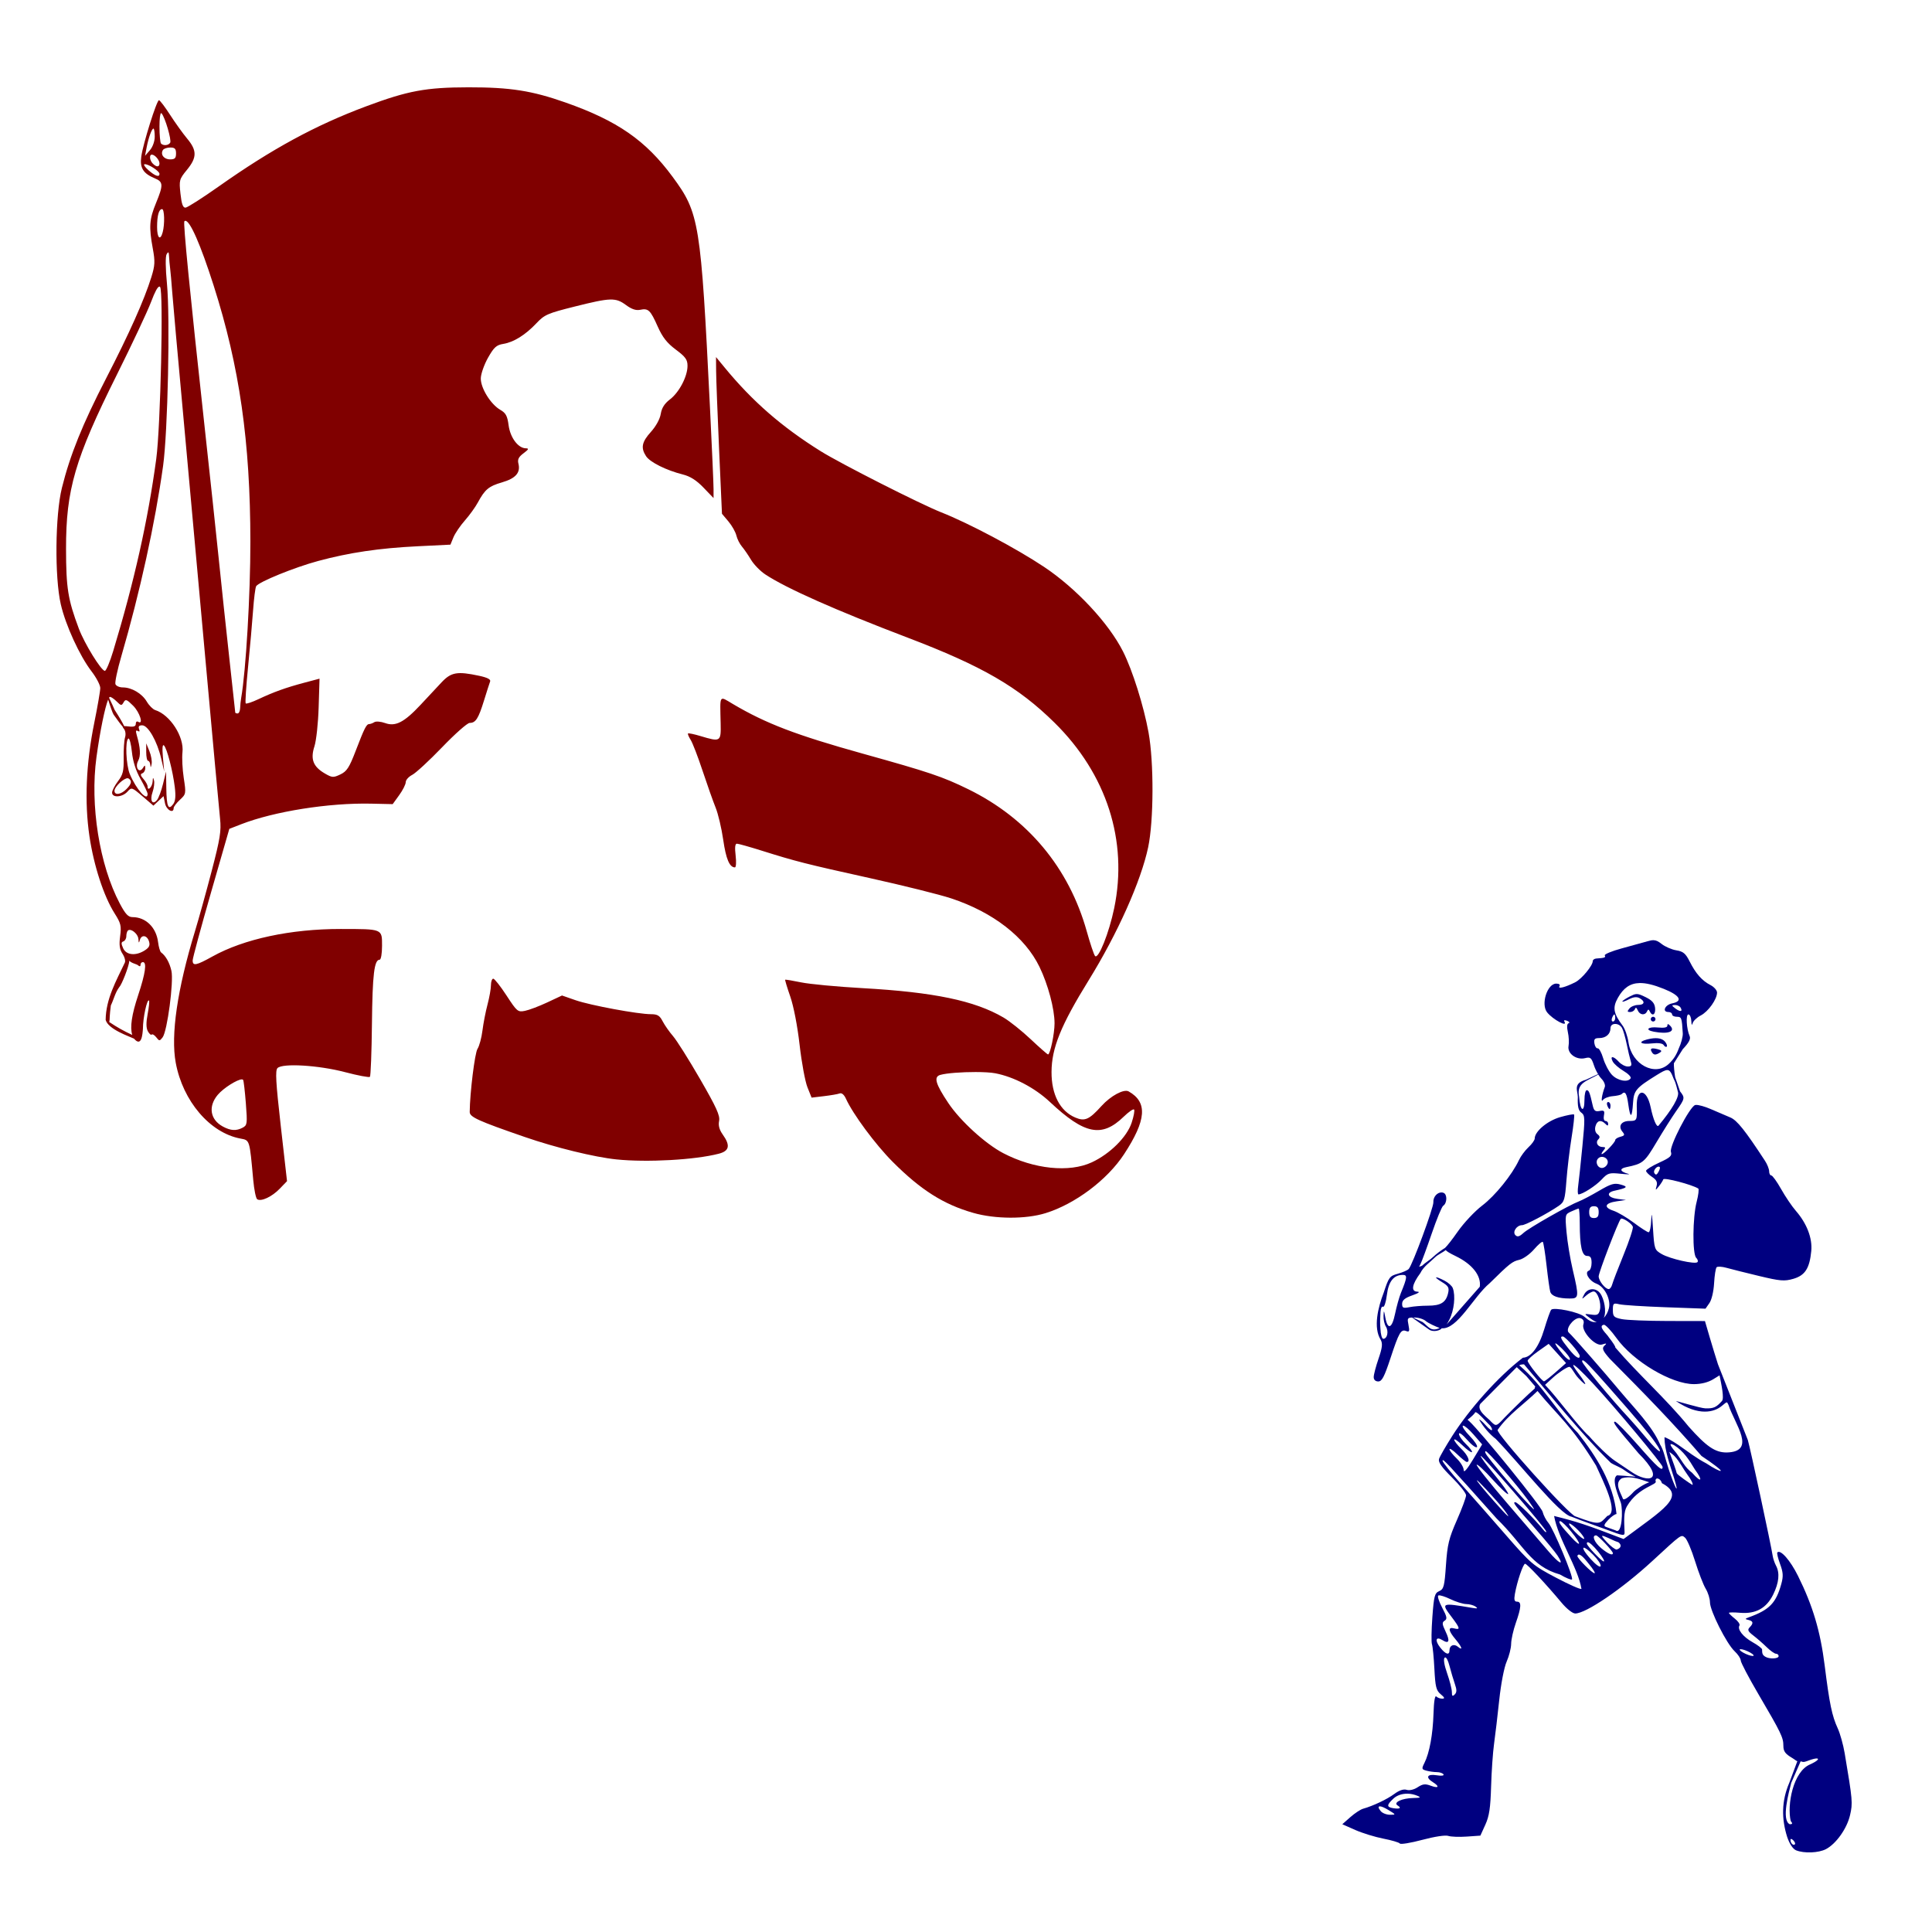 <?xml version="1.0" encoding="UTF-8" standalone="no"?>
<!-- Created with Inkscape (http://www.inkscape.org/) -->

<svg
   xmlns:dc="http://purl.org/dc/elements/1.1/"
   xmlns:cc="http://creativecommons.org/ns#"
   xmlns:rdf="http://www.w3.org/1999/02/22-rdf-syntax-ns#"
   xmlns:svg="http://www.w3.org/2000/svg"
   xmlns="http://www.w3.org/2000/svg"
   xmlns:sodipodi="http://sodipodi.sourceforge.net/DTD/sodipodi-0.dtd"
   xmlns:inkscape="http://www.inkscape.org/namespaces/inkscape"
   width="1080"
   height="1080"
   id="svg2"
   version="1.1"
   inkscape:version="0.47 r22583"
   sodipodi:docname="SoldierHike.svg">
  <defs
     id="defs4">
    <inkscape:perspective
       sodipodi:type="inkscape:persp3d"
       inkscape:vp_x="0 : 526.18109 : 1"
       inkscape:vp_y="0 : 1000 : 0"
       inkscape:vp_z="744.09448 : 526.18109 : 1"
       inkscape:persp3d-origin="372.04724 : 350.78739 : 1"
       id="perspective10" />
    <inkscape:perspective
       id="perspective2820"
       inkscape:persp3d-origin="0.5 : 0.33333333 : 1"
       inkscape:vp_z="1 : 0.5 : 1"
       inkscape:vp_y="0 : 1000 : 0"
       inkscape:vp_x="0 : 0.5 : 1"
       sodipodi:type="inkscape:persp3d" />
    <inkscape:perspective
       id="perspective3151"
       inkscape:persp3d-origin="0.5 : 0.33333333 : 1"
       inkscape:vp_z="1 : 0.5 : 1"
       inkscape:vp_y="0 : 1000 : 0"
       inkscape:vp_x="0 : 0.5 : 1"
       sodipodi:type="inkscape:persp3d" />
    <inkscape:perspective
       id="perspective3151-7"
       inkscape:persp3d-origin="0.5 : 0.33333333 : 1"
       inkscape:vp_z="1 : 0.5 : 1"
       inkscape:vp_y="0 : 1000 : 0"
       inkscape:vp_x="0 : 0.5 : 1"
       sodipodi:type="inkscape:persp3d" />
    <inkscape:perspective
       id="perspective3151-0"
       inkscape:persp3d-origin="0.5 : 0.33333333 : 1"
       inkscape:vp_z="1 : 0.5 : 1"
       inkscape:vp_y="0 : 1000 : 0"
       inkscape:vp_x="0 : 0.5 : 1"
       sodipodi:type="inkscape:persp3d" />
    <inkscape:perspective
       id="perspective3191"
       inkscape:persp3d-origin="0.5 : 0.33333333 : 1"
       inkscape:vp_z="1 : 0.5 : 1"
       inkscape:vp_y="0 : 1000 : 0"
       inkscape:vp_x="0 : 0.5 : 1"
       sodipodi:type="inkscape:persp3d" />
    <inkscape:perspective
       id="perspective3256"
       inkscape:persp3d-origin="0.5 : 0.33333333 : 1"
       inkscape:vp_z="1 : 0.5 : 1"
       inkscape:vp_y="0 : 1000 : 0"
       inkscape:vp_x="0 : 0.5 : 1"
       sodipodi:type="inkscape:persp3d" />
    <inkscape:perspective
       id="perspective3563"
       inkscape:persp3d-origin="0.5 : 0.33333333 : 1"
       inkscape:vp_z="1 : 0.5 : 1"
       inkscape:vp_y="0 : 1000 : 0"
       inkscape:vp_x="0 : 0.5 : 1"
       sodipodi:type="inkscape:persp3d" />
    <inkscape:perspective
       id="perspective3588"
       inkscape:persp3d-origin="0.5 : 0.33333333 : 1"
       inkscape:vp_z="1 : 0.5 : 1"
       inkscape:vp_y="0 : 1000 : 0"
       inkscape:vp_x="0 : 0.5 : 1"
       sodipodi:type="inkscape:persp3d" />
    <inkscape:perspective
       id="perspective3612"
       inkscape:persp3d-origin="0.5 : 0.33333333 : 1"
       inkscape:vp_z="1 : 0.5 : 1"
       inkscape:vp_y="0 : 1000 : 0"
       inkscape:vp_x="0 : 0.5 : 1"
       sodipodi:type="inkscape:persp3d" />
    <inkscape:perspective
       id="perspective3634"
       inkscape:persp3d-origin="0.5 : 0.33333333 : 1"
       inkscape:vp_z="1 : 0.5 : 1"
       inkscape:vp_y="0 : 1000 : 0"
       inkscape:vp_x="0 : 0.5 : 1"
       sodipodi:type="inkscape:persp3d" />
    <inkscape:perspective
       id="perspective3725"
       inkscape:persp3d-origin="0.5 : 0.33333333 : 1"
       inkscape:vp_z="1 : 0.5 : 1"
       inkscape:vp_y="0 : 1000 : 0"
       inkscape:vp_x="0 : 0.5 : 1"
       sodipodi:type="inkscape:persp3d" />
    <inkscape:perspective
       id="perspective3749"
       inkscape:persp3d-origin="0.5 : 0.33333333 : 1"
       inkscape:vp_z="1 : 0.5 : 1"
       inkscape:vp_y="0 : 1000 : 0"
       inkscape:vp_x="0 : 0.5 : 1"
       sodipodi:type="inkscape:persp3d" />
    <inkscape:perspective
       id="perspective3957"
       inkscape:persp3d-origin="0.5 : 0.33333333 : 1"
       inkscape:vp_z="1 : 0.5 : 1"
       inkscape:vp_y="0 : 1000 : 0"
       inkscape:vp_x="0 : 0.5 : 1"
       sodipodi:type="inkscape:persp3d" />
    <inkscape:perspective
       id="perspective4085"
       inkscape:persp3d-origin="0.5 : 0.33333333 : 1"
       inkscape:vp_z="1 : 0.5 : 1"
       inkscape:vp_y="0 : 1000 : 0"
       inkscape:vp_x="0 : 0.5 : 1"
       sodipodi:type="inkscape:persp3d" />
    <inkscape:perspective
       id="perspective4110"
       inkscape:persp3d-origin="0.5 : 0.33333333 : 1"
       inkscape:vp_z="1 : 0.5 : 1"
       inkscape:vp_y="0 : 1000 : 0"
       inkscape:vp_x="0 : 0.5 : 1"
       sodipodi:type="inkscape:persp3d" />
    <inkscape:perspective
       id="perspective4241"
       inkscape:persp3d-origin="0.5 : 0.33333333 : 1"
       inkscape:vp_z="1 : 0.5 : 1"
       inkscape:vp_y="0 : 1000 : 0"
       inkscape:vp_x="0 : 0.5 : 1"
       sodipodi:type="inkscape:persp3d" />
    <inkscape:perspective
       id="perspective4255"
       inkscape:persp3d-origin="0.5 : 0.33333333 : 1"
       inkscape:vp_z="1 : 0.5 : 1"
       inkscape:vp_y="0 : 1000 : 0"
       inkscape:vp_x="0 : 0.5 : 1"
       sodipodi:type="inkscape:persp3d" />
    <inkscape:perspective
       id="perspective4404"
       inkscape:persp3d-origin="0.5 : 0.33333333 : 1"
       inkscape:vp_z="1 : 0.5 : 1"
       inkscape:vp_y="0 : 1000 : 0"
       inkscape:vp_x="0 : 0.5 : 1"
       sodipodi:type="inkscape:persp3d" />
    <inkscape:perspective
       id="perspective4422"
       inkscape:persp3d-origin="0.5 : 0.33333333 : 1"
       inkscape:vp_z="1 : 0.5 : 1"
       inkscape:vp_y="0 : 1000 : 0"
       inkscape:vp_x="0 : 0.5 : 1"
       sodipodi:type="inkscape:persp3d" />
    <inkscape:perspective
       id="perspective4443"
       inkscape:persp3d-origin="0.5 : 0.33333333 : 1"
       inkscape:vp_z="1 : 0.5 : 1"
       inkscape:vp_y="0 : 1000 : 0"
       inkscape:vp_x="0 : 0.5 : 1"
       sodipodi:type="inkscape:persp3d" />
    <inkscape:perspective
       id="perspective4536"
       inkscape:persp3d-origin="0.5 : 0.33333333 : 1"
       inkscape:vp_z="1 : 0.5 : 1"
       inkscape:vp_y="0 : 1000 : 0"
       inkscape:vp_x="0 : 0.5 : 1"
       sodipodi:type="inkscape:persp3d" />
    <inkscape:perspective
       id="perspective4796"
       inkscape:persp3d-origin="0.5 : 0.33333333 : 1"
       inkscape:vp_z="1 : 0.5 : 1"
       inkscape:vp_y="0 : 1000 : 0"
       inkscape:vp_x="0 : 0.5 : 1"
       sodipodi:type="inkscape:persp3d" />
    <inkscape:perspective
       id="perspective4796-1"
       inkscape:persp3d-origin="0.5 : 0.33333333 : 1"
       inkscape:vp_z="1 : 0.5 : 1"
       inkscape:vp_y="0 : 1000 : 0"
       inkscape:vp_x="0 : 0.5 : 1"
       sodipodi:type="inkscape:persp3d" />
    <inkscape:perspective
       id="perspective4829"
       inkscape:persp3d-origin="0.5 : 0.33333333 : 1"
       inkscape:vp_z="1 : 0.5 : 1"
       inkscape:vp_y="0 : 1000 : 0"
       inkscape:vp_x="0 : 0.5 : 1"
       sodipodi:type="inkscape:persp3d" />
    <inkscape:perspective
       id="perspective4926"
       inkscape:persp3d-origin="0.5 : 0.33333333 : 1"
       inkscape:vp_z="1 : 0.5 : 1"
       inkscape:vp_y="0 : 1000 : 0"
       inkscape:vp_x="0 : 0.5 : 1"
       sodipodi:type="inkscape:persp3d" />
    <inkscape:perspective
       id="perspective5111"
       inkscape:persp3d-origin="0.5 : 0.33333333 : 1"
       inkscape:vp_z="1 : 0.5 : 1"
       inkscape:vp_y="0 : 1000 : 0"
       inkscape:vp_x="0 : 0.5 : 1"
       sodipodi:type="inkscape:persp3d" />
    <inkscape:perspective
       id="perspective5111-5"
       inkscape:persp3d-origin="0.5 : 0.33333333 : 1"
       inkscape:vp_z="1 : 0.5 : 1"
       inkscape:vp_y="0 : 1000 : 0"
       inkscape:vp_x="0 : 0.5 : 1"
       sodipodi:type="inkscape:persp3d" />
    <inkscape:perspective
       id="perspective5167"
       inkscape:persp3d-origin="0.5 : 0.33333333 : 1"
       inkscape:vp_z="1 : 0.5 : 1"
       inkscape:vp_y="0 : 1000 : 0"
       inkscape:vp_x="0 : 0.5 : 1"
       sodipodi:type="inkscape:persp3d" />
    <inkscape:perspective
       id="perspective5433"
       inkscape:persp3d-origin="0.5 : 0.33333333 : 1"
       inkscape:vp_z="1 : 0.5 : 1"
       inkscape:vp_y="0 : 1000 : 0"
       inkscape:vp_x="0 : 0.5 : 1"
       sodipodi:type="inkscape:persp3d" />
  </defs>
  <sodipodi:namedview
     id="base"
     pagecolor="#ffffff"
     bordercolor="#666666"
     borderopacity="1.0"
     inkscape:pageopacity="0.0"
     inkscape:pageshadow="2"
     inkscape:zoom="0.24388637"
     inkscape:cx="1501.1167"
     inkscape:cy="129.80491"
     inkscape:document-units="in"
     inkscape:current-layer="layer1"
     showgrid="false"
     units="in"
     inkscape:showpageshadow="false"
     borderlayer="false"
     inkscape:window-width="1280"
     inkscape:window-height="1002"
     inkscape:window-x="1276"
     inkscape:window-y="92"
     inkscape:window-maximized="1" />
  <g
     inkscape:label="Layer 1"
     inkscape:groupmode="layer"
     id="layer1"
     transform="translate(0,27.64)">
    <path
       sodipodi:type="inkscape:offset"
       inkscape:radius="4.1611552"
       inkscape:original="M 1691.875 0.71875 C 1655.2501 0.76675 1637.8208 3.9864202 1601.9062 17.40625 C 1558.0528 33.79254 1520.3554 54.33056 1474.5938 86.625 C 1467.7604 91.44747 1461.2013 95.84043 1456.25 99 C 1455.8005 99.28678 1455.5784 99.39066 1455.1562 99.65625 C 1455.0883 99.13005 1455.0643 99.21243 1455 98.625 C 1454.3774 92.92567 1454.428 90.74163 1454.5938 90.125 C 1454.7595 89.50837 1455.4717 88.23697 1458.6875 84.3125 C 1463.4578 78.49099 1466.9738 72.7015 1467.0312 65.78125 C 1467.0883 58.861 1463.5678 52.99797 1458.8438 47.34375 C 1455.7144 43.5981 1449.0644 34.34543 1444.875 27.84375 C 1442.5762 24.27627 1440.3329 21.05237 1438.4375 18.5625 C 1437.4899 17.31757 1436.6238 16.26508 1435.75 15.3125 C 1435.313 14.83621 1434.9029 14.38103 1434.2188 13.8125 C 1433.5346 13.24397 1433.488 11.74706 1428.625 11.6875 C 1425.2285 11.646 1423.6844 13.1222 1422.8438 13.875 C 1422.0031 14.6278 1421.6582 15.14268 1421.3438 15.59375 C 1420.7146 16.49589 1420.3837 17.15222 1420.0312 17.875 C 1419.3262 19.32056 1418.6736 20.93708 1417.9375 22.875 C 1416.4655 26.75085 1414.759 31.78854 1413.0625 37.1875 C 1409.6697 47.98542 1406.3731 59.5174 1405.375 66.5625 C 1404.5447 72.42272 1404.8985 78.41185 1408.0312 83.46875 C 1411.1639 88.52565 1416.1756 91.55079 1421.9375 93.9375 C 1421.9995 93.9632 1421.9375 93.94355 1422 93.96875 C 1421.6196 95.39762 1420.7661 98.570419 1418.375 104.375 C 1412.4532 118.75024 1411.7492 128.73269 1415.2188 147.5625 C 1417.2017 158.32477 1417.1752 158.46867 1414.1875 168.0625 C 1408.4449 186.50259 1395.7972 214.99044 1376.2812 252.8125 C 1356.0447 292.03125 1345.0957 319.06878 1337.9688 347.8125 C 1331.5655 373.6369 1331.0639 424.76305 1337 450.59375 C 1341.4992 470.17225 1353.3105 496.07535 1364.7188 510.90625 C 1366.434 513.13605 1368.0717 515.7348 1369.1562 517.8125 C 1369.883 519.2047 1370.1579 520.696 1370.2812 520.875 C 1370.2403 521.2553 1370.2263 521.45785 1370.0625 522.59375 C 1369.8189 524.28885 1369.4564 526.57985 1369 529.21875 C 1368.0871 534.49675 1366.8259 541.23965 1365.4375 548.09375 C 1358.2799 583.42945 1356.7975 617.0666 1361.25 647.25 C 1365.0942 673.3097 1373.4991 699.8397 1383.9062 716.25 C 1388.9636 724.2246 1388.466 721.8379 1387.375 730.0625 C 1386.2855 738.2753 1387.1303 745.2583 1390.6875 750.6875 L 1390.7188 750.6875 C 1390.9832 751.0911 1391.0928 751.477 1391.25 751.875 C 1384.2234 766.4759 1375.1867 782.55165 1375 802.34375 C 1375 803.08115 1375.0901 803.81915 1375.2812 804.53125 C 1377.7169 813.59415 1384.9241 816.9297 1390.8438 820 C 1395.9145 822.63 1400.7107 824.4814 1402.4688 825.1875 C 1404.5689 827.3763 1407.2523 829.3122 1411.5938 829.0625 C 1414.2736 828.9083 1416.7873 827.492 1418.2188 826.0625 C 1419.3061 824.9765 1419.9138 823.95075 1420.4062 822.96875 C 1420.9007 823.60105 1421.3323 824.20435 1422.125 824.96875 C 1423.204 826.00925 1425.4229 827.864 1428.9375 827.875 C 1430.758 827.885 1432.1892 827.40915 1433.3438 826.78125 C 1433.5695 831.57365 1433.9812 836.17835 1434.75 840.34375 C 1441.2963 875.80985 1465.8359 905.68875 1496.3125 911.40625 C 1496.852 911.50745 1497.0171 911.57195 1497.375 911.65625 C 1498.0543 914.26425 1499.0788 922.6816 1500.5938 939.3125 C 1500.9969 943.7382 1501.5868 947.88905 1502.2812 951.28125 C 1502.6284 952.97735 1502.9863 954.46315 1503.4688 955.90625 C 1503.7099 956.62785 1503.9512 957.3094 1504.4062 958.1875 C 1504.8613 959.0655 1505.2034 960.2699 1507.6875 961.875 C 1510.9949 964.012 1514.197 963.96135 1516.7812 963.59375 C 1519.3655 963.22615 1521.6588 962.3943 1523.9688 961.3125 C 1528.5887 959.1488 1533.1697 955.89065 1537.1875 951.71875 L 1538.0938 950.78125 C 1537.018 952.76295 1536.8059 955.20875 1537.5312 957.34375 C 1538.2567 959.47875 1539.9086 961.2711 1541.9688 962.1875 L 1553 967.0625 C 1560.0683 970.1884 1570.6966 973.4512 1578.6875 975 C 1581.998 975.6416 1585.1531 976.4118 1587.3438 977.0625 C 1588.1894 977.3136 1588.7103 977.49105 1589.1562 977.65625 C 1591.1771 979.56295 1592.8109 979.3107 1593.7188 979.4375 C 1594.8738 979.5987 1595.6265 979.597 1596.4375 979.5625 C 1598.0597 979.4935 1599.7041 979.28295 1601.625 978.96875 C 1605.4666 978.34035 1610.2793 977.28365 1615.4375 975.90625 C 1620.3653 974.59035 1625.0375 973.57065 1628.5625 973.03125 C 1630.3251 972.76155 1631.82 972.63575 1632.75 972.59375 C 1633.2149 972.57275 1633.6048 972.6735 1633.6875 972.6875 C 1636.5118 973.5166 1638.5409 973.42455 1641.4062 973.53125 C 1644.5901 973.64975 1648.1744 973.6183 1651.6875 973.375 L 1663.3125 972.5625 C 1666.2452 972.363 1668.9998 970.45605 1670.2188 967.78125 L 1674.4375 958.5 C 1678.3147 949.9888 1679.5188 941.33665 1680.0625 922.78125 C 1680.4291 910.27315 1681.6389 893.6666 1682.5312 887.3125 C 1682.7604 885.6809 1683.0427 883.47105 1683.3438 881.09375 C 1684.001 884.28975 1687.1033 888.21125 1689.25 890.09375 C 1691.6714 892.21725 1694.3241 893.6279 1698.0312 895.3125 C 1705.4456 898.6819 1717.1916 902.88475 1737.1562 909.78125 C 1763.9242 919.02765 1796.9662 927.201 1816.9688 929.25 C 1844.4524 932.0652 1884.7658 929.96325 1907 924.15625 C 1909.8461 923.41285 1912.508 922.42105 1915 920.59375 C 1915.8362 919.98045 1916.5473 919.07705 1917.2812 918.21875 C 1910.7245 934.70525 1910.8046 951.64945 1916 968.03125 C 1916.02 968.09425 1916.0415 968.15645 1916.0625 968.21875 C 1917.2613 971.73645 1918.7033 974.86045 1920.5312 977.59375 C 1922.3592 980.32705 1924.3996 982.88887 1928.3125 984.46875 C 1933.4496 986.54285 1938.9876 987.0252 1944.5625 986.8125 C 1950.1375 986.5998 1955.565 985.73938 1960.5 983.1875 C 1972.8135 976.8198 1982.0065 962.9999 1985.2812 948.8125 C 1986.5149 943.4679 1987.2436 938.60065 1986.5938 931.09375 C 1985.9439 923.58675 1984.1962 912.9891 1980.8125 892.875 C 1979.4715 884.9041 1977.0194 875.68005 1974.25 869.65625 C 1969.8033 859.98255 1967.919 851.1678 1963.8438 818.6875 C 1962.0123 804.0911 1959.4359 791.24885 1955.8125 778.84375 C 1956.4831 780.92175 1957.0848 782.82685 1957.9375 785.28125 C 1960.2804 792.02385 1963.6964 809.08375 1965.4688 824.65625 C 1966.3438 832.34415 1967.5658 840.2635 1968.8125 847 C 1970.0593 853.7365 1971.0737 858.77465 1972.6875 862.78125 L 1972.6562 862.78125 L 1976.1875 871.59375 C 1977.5185 874.91755 1981.2265 877.1154 1984.7812 876.6875 L 1995.2812 875.4375 C 1998.3231 875.08 2001.3683 874.636 2003.9688 874.1875 C 2004.7831 874.0471 2005.4042 873.9232 2006.0625 873.8125 C 2013.3511 889.3052 2031.7592 913.66335 2047.0312 928.96875 C 2071.4938 953.48445 2092.5702 966.89705 2119.125 974.46875 C 2139.7446 980.34795 2166.082 980.5982 2185.2188 974.6875 C 2212.6878 966.2032 2240.9077 945.06335 2256.5625 921.15625 C 2266.4067 906.12255 2272.24 894.33985 2273.0625 883.09375 C 2273.885 871.84755 2267.5029 861.66815 2257.625 856.09375 C 2253.8694 853.97425 2250.4548 854.35835 2247.625 854.96875 C 2244.7953 855.57905 2242.1969 856.68055 2239.5625 858.09375 C 2234.2935 860.92015 2228.9673 865.06695 2224.375 870.15625 C 2219.3312 875.74595 2216.1241 878.27665 2215.125 878.71875 C 2214.126 879.16085 2214.5842 879.2823 2211.4062 877.9375 C 2201.9943 873.9548 2196.0806 863.88495 2196.1562 846.71875 C 2196.2373 828.44405 2203.0605 810.99055 2226.5625 772.96875 C 2251.5116 732.60585 2271.7431 687.8446 2278.2188 657.1875 C 2283.4862 632.2495 2283.5217 583.5734 2278.5625 556.3125 C 2274.2998 532.8813 2264.8936 502.69155 2256.1562 485.34375 C 2242.9642 459.15095 2214.8667 429.29085 2186.1875 410.15625 C 2161.9932 394.01335 2121.571 372.5477 2097.0312 362.875 C 2081.343 356.6913 2011.4993 321.28083 1995.9688 311.59375 C 1963.4979 291.34021 1939.42 270.35265 1916.3125 242.28125 L 1908.8438 233.21875 C 1907.3653 231.43221 1905.0992 230.3224 1902.7812 230.25 C 1900.4179 186.54275 1898.2928 153.53897 1895.1875 134.34375 C 1890.9111 107.9087 1883.6983 95.85328 1872.1562 80.1875 C 1848.5354 48.12719 1822.163 29.9026 1777.125 14.0625 C 1747.9384 3.7975002 1727.7923 0.67168 1691.875 0.71875 z M 1461.375 162.71875 C 1463.2722 168.13568 1465.1741 173.56431 1467.25 180.0625 C 1489.003 248.15516 1498.0535 310.92982 1498.125 395.59375 C 1498.146 420.71725 1496.797 452.1141 1495 479.0625 C 1492.4563 455.6632 1489.4355 427.6021 1487.625 409.875 C 1485.4114 388.2019 1479.9272 336.98438 1475.4375 295.96875 C 1469.15 238.52857 1464.5662 195.33912 1461.7188 166.40625 C 1461.5579 164.77238 1461.5248 164.26179 1461.375 162.71875 z M 1422.4688 210.15625 C 1422.4588 220.15242 1422.4268 230.41287 1422.1562 242.59375 C 1421.4307 275.26378 1419.7689 311.60589 1418.0938 324 C 1411.0573 376.0599 1399.4936 427.65985 1381.6875 486.40625 C 1381.2584 487.82195 1380.8753 488.66595 1380.4375 489.96875 C 1379.9297 489.17945 1379.5516 488.75095 1379.0312 487.90625 C 1374.6877 480.85515 1370.0448 471.9372 1368.0312 466.5625 C 1358.8871 442.1539 1357.7079 434.7906 1357.6562 401.625 C 1357.5793 351.9925 1364.5349 328.35968 1400 257.21875 C 1408.9494 239.26668 1416.6188 223.03903 1422.4688 210.15625 z M 1442.5 304.9375 C 1447.1545 355.83378 1454.3989 435.40985 1459.9688 497.09375 C 1466.0731 564.69805 1471.5927 624.8364 1472.375 632.1875 C 1473.3715 641.5535 1472.597 646.29085 1465.4688 673.59375 C 1460.8683 691.21515 1454.4313 714.41145 1451.3125 724.65625 C 1448.6105 733.53225 1446.3113 741.9349 1444.1875 750.125 C 1442.4381 746.2139 1440.0758 742.79555 1437 740.03125 C 1437.1894 740.35245 1437.0897 740.4912 1437.0938 740.5 C 1437.1037 740.511 1436.9872 740.1711 1436.9062 739.9375 C 1436.8563 739.7935 1436.8402 739.79455 1436.7812 739.59375 C 1436.4729 738.54075 1436.1106 736.86555 1435.9062 735.21875 C 1433.9766 719.66095 1422.0013 707.36635 1406.9375 706.84375 C 1406.2887 706.12875 1404.6725 703.7286 1402.4375 699.5 C 1390.8011 677.4824 1383.4112 645.3755 1382.125 614.625 C 1383.1384 616.3254 1384.5283 617.75695 1385.9688 618.59375 C 1388.8621 620.27455 1391.5697 620.468 1394.0625 620.3125 C 1398.2041 620.0541 1402.2067 618.5611 1405.6875 615.625 C 1406.7489 616.4017 1407.6825 617.0619 1409.2188 618.375 L 1418.4688 626.3125 C 1421.2323 628.6839 1425.6361 628.8742 1428.5938 626.75 C 1429.9395 628.6162 1431.6785 630.15465 1433.8438 631.34375 C 1436.0645 632.56315 1439.6531 633.84945 1443.75 631.78125 C 1446.888 630.19695 1448.4136 627.14435 1448.9688 624.46875 L 1448.9688 624.4375 C 1449.0477 624.3201 1449.0328 624.32005 1449.1562 624.15625 C 1449.7665 623.35005 1450.8203 622.12925 1451.9375 621.09375 C 1453.2758 619.85355 1454.556 618.75095 1455.875 617.03125 C 1457.1939 615.31165 1458.3941 612.8269 1458.8125 610.4375 C 1459.6494 605.6586 1458.7386 601.996 1457.7188 595.3125 C 1456.6876 588.5554 1456.3809 578.2769 1456.6875 575.625 C 1457.7847 566.1343 1454.3276 556.86115 1449.1562 548.84375 C 1444.1456 541.07545 1437.3813 534.2914 1428.6875 531.25 C 1428.6875 531.224 1428.0617 530.90495 1427.5625 530.40625 C 1426.7639 529.60845 1425.8223 528.4063 1425.25 527.4375 C 1419.9178 518.4108 1410.6406 512.3898 1400.3438 511.5 C 1400.4337 511.0404 1400.4558 510.8183 1400.5625 510.3125 C 1401.4107 506.2913 1402.7563 500.8746 1404.375 495.3125 C 1420.3797 440.3141 1433.3206 381.3794 1440.1562 332.25 C 1441.0668 325.7053 1441.819 315.94637 1442.5 304.9375 z M 1543.5312 849.25 C 1545.7511 849.25 1548.2295 849.31095 1550.8438 849.46875 C 1561.301 850.10025 1574.2285 852.00585 1584.7812 854.78125 C 1590.4169 856.26335 1595.6728 857.4732 1599.7812 858.25 C 1601.8355 858.6384 1603.5847 858.9026 1605.1562 859.0625 C 1605.9421 859.1425 1606.653 859.2164 1607.625 859.1875 C 1608.1109 859.1735 1608.6602 859.15545 1609.5312 858.96875 C 1610.4023 858.78225 1611.7625 858.70445 1613.8125 856.65625 L 1613.8438 856.65625 C 1614.5466 855.95385 1614.8253 855.47355 1615.0938 855.03125 C 1614.9752 856.86135 1614.7578 858.09465 1614.6875 860.34375 C 1614.1552 877.39885 1610.9488 892.70225 1607.8125 898.90625 C 1607.1524 900.21195 1606.5812 901.3023 1606.0625 902.75 C 1605.5439 904.1977 1604.7824 906.3432 1605.625 909.4375 C 1606.1825 911.4853 1607.5317 912.94445 1608.875 914.09375 C 1607.4492 914.73895 1606.1263 915.555 1604.875 916.375 C 1603.3789 917.3552 1600.7113 917.02605 1602.5 917.59375 C 1595.57 915.39415 1589.8691 918.4519 1584.6562 922.3125 C 1579.9524 925.7961 1568.1286 931.5135 1560.6875 933.625 C 1557.5673 934.5105 1555.8659 935.69915 1553.5625 937.21875 C 1551.2592 938.73835 1548.8658 940.5483 1546.6562 942.5 L 1546.6562 942.53125 L 1542.5625 946.15625 L 1543.4062 945.28125 C 1545.0802 943.54825 1545.9287 941.05025 1545.6562 938.65625 L 1540.3438 891.8125 L 1540.3438 891.78125 C 1538.2325 873.10925 1537.02 861.28505 1536.625 854.28125 C 1536.4911 851.90755 1536.5707 850.8841 1536.5938 849.625 C 1537.041 849.564 1537.211 849.485 1537.75 849.4375 C 1539.3504 849.2964 1541.3114 849.2464 1543.5312 849.25 z "
       style="fill:#000000"
       id="path5447"
       d="m 1691.875,-3.438 c -36.867,0.048 -55.314,3.44 -91.438,16.938 -44.189,16.512 -82.288,37.283 -128.25,69.719 -5.043,3.559 -9.344,6.372 -13.531,9.125 -0.039,-1.175 0.178,-1.904 -0.031,-1.125 -0.238,0.885 0.154,-0.465 3.281,-4.281 4.992,-6.092 9.212,-12.815 9.281,-21.125 0.069,-8.351 -4.177,-15.165 -9.156,-21.125 -2.827,-3.384 -9.579,-12.766 -13.656,-19.094 -2.348,-3.644 -4.639,-6.954 -6.625,-9.562 -1.003,-1.318 -1.958,-2.463 -2.938,-3.531 -0.421,-0.459 -1.042,-1.131 -1.938,-1.875 1.003,0.833 0.015,-0.509 -1.625,-1.562 -1.641,-1.053 -3.704,-1.496 -6.562,-1.531 -4.617,-0.056 -7.912,2.611 -8.625,3.25 -1.122,1.005 -1.844,2.034 -2.125,2.438 -0.779,1.117 -1.289,2.091 -1.656,2.844 -0.797,1.635 -1.466,3.361 -2.219,5.344 -1.518,3.997 -3.255,9.077 -4.969,14.531 -3.416,10.871 -6.756,22.351 -7.844,30.031 -0.909,6.413 -0.583,13.499 3.25,19.688 3.082,4.975 7.598,8.167 12.469,10.562 -0.526,1.597 -1.267,3.722 -2.438,6.562 -6.136,14.895 -6.941,26.345 -3.406,45.531 1.98,10.749 2.08,8.911 -0.906,18.5 -5.589,17.946 -18.164,46.377 -37.625,84.094 -20.313,39.368 -31.436,66.788 -38.656,95.906 -6.7,27.02 -7.216,77.67 -1,104.719 4.676,20.347 16.479,46.32 28.469,61.906 1.543,2.006 3.115,4.496 4.063,6.312 0.181,0.347 0.363,0.835 0.5,1.281 0.026,0.084 0.039,0.168 0.062,0.25 -0.024,0.198 -0.021,0.213 -0.094,0.719 -0.236,1.642 -0.581,3.895 -1.031,6.5 -0.905,5.23 -2.182,11.967 -3.562,18.781 -7.237,35.73 -8.756,69.806 -4.219,100.562 3.913,26.523 12.331,53.357 23.281,70.625 2.596,4.094 3.484,5.596 3.5,5.656 0.016,0.061 -0.093,1.129 -0.656,5.375 -1.102,8.308 -0.287,15.969 3.406,22.312 -6.846,14.04 -15.622,30.277 -15.812,50.5 a 4.162,4.162 0 0 0 0,0.031 c 0,1.076 0.113,2.19 0.406,3.281 2.903,10.803 11.9,15.061 17.688,18.062 4.987,2.587 9.469,4.354 11.406,5.125 2.54,2.352 6.388,4.7 11.5,4.406 3.869,-0.223 6.889,-1.972 9.062,-4.062 1.738,1.334 4.229,2.854 8,2.875 0.011,6e-5 0.02,-3e-5 0.031,0 0.214,6.5e-4 0.385,-0.085 0.594,-0.094 0.253,3.15 0.586,6.236 1.125,9.156 6.678,36.177 31.27,67.019 63.031,73.969 0.527,3.16 1.466,10.526 2.75,24.625 0.415,4.557 1.046,8.846 1.781,12.438 0.364,1.779 0.754,3.423 1.312,5.094 0.256,0.766 0.604,1.75 1.188,2.875 0.132,0.254 1.584,3.256 4.719,5.281 4.361,2.818 8.932,2.771 11.938,2.344 3.111,-0.443 5.818,-1.442 8.344,-2.625 2.89,-1.354 5.723,-3.16 8.437,-5.219 1.258,2.704 3.385,4.906 6.125,6.125 l 11.031,4.875 c 7.5,3.317 18.208,6.593 26.594,8.219 3.185,0.617 6.246,1.373 8.25,1.969 0.658,0.195 0.987,0.32 1.313,0.438 2.827,1.918 6.142,2.126 5.687,2.062 1.404,0.196 2.554,0.195 3.469,0.156 1.862,-0.079 3.654,-0.329 5.656,-0.656 4.029,-0.659 8.95,-1.718 14.219,-3.125 4.812,-1.285 9.394,-2.277 12.688,-2.781 1.566,-0.24 2.888,-0.369 3.656,-0.406 -0.011,-0.001 0.035,3.3e-4 0.031,0 -0.017,-0.001 -0.18,-0.02 0.125,0.031 3.157,0.842 5.692,0.811 8.25,0.906 3.327,0.124 7.036,0.099 10.719,-0.156 l 11.625,-0.812 c 4.548,-0.309 8.516,-3.071 10.406,-7.219 l 4.219,-9.281 c 4.183,-9.184 5.452,-18.615 6,-37.312 0.302,-10.311 1.194,-22.466 1.969,-30.031 0.104,0.094 0.209,0.253 0.312,0.344 2.867,2.514 5.989,4.138 9.812,5.875 7.735,3.515 19.518,7.723 39.5,14.625 27.052,9.344 60.062,17.54 80.719,19.656 28.103,2.879 68.345,0.868 91.531,-5.188 0.669,-0.175 1.353,-0.472 2.031,-0.688 -3.263,13.986 -2.386,28.15 1.937,41.781 0.041,0.13 0.08,0.239 0.094,0.281 1.285,3.77 2.857,7.233 4.938,10.344 1.956,2.924 4.792,6.43 9.688,8.406 5.892,2.379 12.049,2.882 17.969,2.656 5.899,-0.225 11.986,-1.145 17.687,-4.094 13.745,-7.108 23.412,-21.852 26.938,-37.125 1.277,-5.534 2.092,-11.073 1.406,-19 -0.676,-7.81 -2.459,-18.444 -5.844,-38.562 -0.627,-3.73 -1.517,-7.678 -2.531,-11.5 0.955,0.111 1.917,0.244 2.906,0.125 l 10.5,-1.25 c 2.834,-0.333 5.588,-0.738 8.094,-1.156 8.34,16.289 25.382,38.631 40.219,53.5 24.771,24.824 46.632,38.795 73.875,46.562 21.488,6.127 48.272,6.426 68.469,0.188 28.563,-8.822 57.299,-30.335 73.594,-55.219 9.977,-15.237 16.276,-27.569 17.188,-40.031 0.95,-12.99 -6.464,-24.674 -17.563,-30.938 -4.883,-2.756 -9.754,-2.243 -12.906,-1.562 -3.325,0.717 -6.311,2.005 -9.156,3.531 -5.734,3.076 -11.401,7.495 -16.313,12.938 -2.437,2.701 -4.399,4.616 -5.812,5.875 -1.066,0.95 -1.398,1.127 -1.531,1.25 -0.358,-0.137 -0.122,-0.074 -0.906,-0.406 -7.67,-3.245 -12.79,-11.14 -12.719,-27.344 0.077,-17.251 6.389,-33.75 29.781,-71.594 25.143,-40.677 45.519,-85.523 52.187,-117.094 5.493,-26.006 5.491,-74.378 0.375,-102.5 -4.343,-23.872 -13.711,-54.085 -22.781,-72.094 -13.688,-27.178 -42.077,-57.234 -71.375,-76.781 -24.558,-16.385 -64.894,-37.816 -89.938,-47.688 -14.566,-5.741 -85.765,-41.805 -100.406,-50.938 -32.159,-20.059 -55.772,-40.675 -78.625,-68.438 l -7.469,-9.062 c -1.42,-1.716 -3.273,-2.945 -5.312,-3.688 -2.286,-41.944 -4.379,-74.087 -7.469,-93.188 -4.362,-26.966 -12.126,-40.149 -23.781,-55.969 -24.051,-32.645 -51.499,-51.591 -97,-67.594 -29.503,-10.376 -50.464,-13.61 -86.625,-13.562 z m -222.094,206.531 c 16.892,59.615 24.124,117.248 24.188,192.5 0.01,8.82 -0.332,18.942 -0.625,28.875 -0.49,-4.67 -1.201,-11.185 -1.594,-15.031 -2.217,-21.705 -7.697,-72.882 -12.188,-113.906 -4.487,-40.987 -7.043,-65.977 -9.781,-92.438 z m -51.656,26.219 c -0.045,4.426 -0.015,8.239 -0.125,13.188 -0.724,32.597 -2.452,69.251 -4.031,80.938 -6.784,50.191 -17.902,100.074 -34.719,156.375 -3.082,-5.518 -5.988,-11.183 -7.312,-14.719 -9.089,-24.261 -10.073,-30.401 -10.125,-63.469 -0.076,-49.242 6.508,-71.556 41.906,-142.562 5.365,-10.761 10.073,-20.569 14.406,-29.75 z m 23.969,117.094 c 4.377,47.98 9.34,102.573 13.719,151.062 6.105,67.608 11.62,127.479 12.438,135.156 0.478,4.497 0.536,7.372 -0.375,12.844 -0.911,5.471 -2.879,13.432 -6.438,27.062 -4.586,17.567 -11.02,40.81 -14.094,50.906 -1.778,5.841 -3.195,11.253 -4.688,16.75 -0.635,-0.755 -1.261,-1.522 -1.969,-2.219 -0.216,-0.826 -0.505,-2.033 -0.656,-3.25 -2.058,-16.59 -14.528,-30.002 -30.656,-31.719 -0.397,-0.588 -1.453,-2.037 -3.25,-5.438 -10.073,-19.059 -17.031,-46.659 -19.25,-74 2.716,0.926 5.318,1.038 7.438,0.906 3.895,-0.243 7.76,-1.468 11.25,-3.656 0.321,0.258 0.533,0.373 0.938,0.719 l 9.25,7.938 c 3.344,2.87 7.831,3.647 11.844,2.344 1.266,1.21 2.659,2.314 4.25,3.188 2.796,1.535 8.192,3.322 13.781,0.5 4.12,-2.08 6.176,-5.786 7.094,-9.094 0.487,-0.614 1.275,-1.521 2.062,-2.25 1.27,-1.177 2.819,-2.524 4.406,-4.594 1.755,-2.288 3.152,-5.168 3.719,-8.406 0.988,-5.64 -0.064,-9.926 -1.062,-16.469 -0.477,-3.128 -0.838,-7.298 -1,-10.938 -0.163,-3.639 -0.096,-7.097 -0.031,-7.656 1.247,-10.788 -2.651,-20.964 -8.156,-29.5 -5.155,-7.993 -12.278,-15.209 -21.656,-18.812 -0.127,-0.085 -0.179,-0.101 -0.219,-0.125 -0.079,-0.049 -0.111,-0.095 -0.156,-0.125 -0.09,-0.059 -0.177,-0.114 -0.125,-0.062 -0.477,-0.476 -1.334,-1.61 -1.656,-2.156 -5.179,-8.767 -13.685,-15.021 -23.438,-17.219 0.808,-3.513 1.711,-7.303 2.969,-11.625 14.648,-50.335 26.494,-103.557 33.719,-150.062 z m 101.437,507 c 2.144,0 4.542,0.067 7.063,0.219 10.16,0.614 22.928,2.506 33.125,5.188 5.712,1.502 11.034,2.728 15.281,3.531 2.139,0.405 4.029,0.669 5.75,0.844 0.781,0.08 1.757,0.193 3,0.156 0.481,-0.014 1.448,-0.085 2.562,-0.312 -0.802,15.487 -3.95,29.513 -6.219,34 -0.645,1.276 -1.315,2.576 -1.938,4.312 -0.523,1.459 -1.669,5.009 -0.531,9.188 0.247,0.906 0.725,1.539 1.125,2.281 -0.046,0.03 -0.111,0.064 -0.156,0.094 0.379,-0.248 -0.157,-0.002 -0.875,0.125 -0.07,0.012 -0.198,0.047 -0.281,0.062 -7.624,-1.417 -14.223,2.152 -19.25,5.875 -3.774,2.795 -15.968,8.767 -22.625,10.656 -3.679,1.044 -6.024,2.636 -8.281,4.125 -0.616,0.407 -1.222,0.965 -1.844,1.406 l -4.969,-43.781 a 4.162,4.162 0 0 0 0,-0.031 4.162,4.162 0 0 0 0,-0.031 c -2.109,-18.654 -3.305,-30.461 -3.688,-37.25 -0.016,-0.285 0.01,-0.322 0,-0.562 0.922,-0.029 1.655,-0.096 2.75,-0.094 z"
       transform="matrix(0.657,0,0,0.657,752.974,-62.683)" />
    <path
       style="fill:#00ff00"
       d="m 1429.882,389.94 c -24.063,0.032 -35.514,2.147 -59.11,10.964 -28.812,10.766 -53.579,24.259 -83.645,45.477 -4.49,3.168 -8.799,6.055 -12.052,8.13 -0.295,0.188 -0.441,0.257 -0.719,0.431 -0.045,-0.346 -0.06,-0.292 -0.103,-0.678 -0.409,-3.744 -0.376,-5.179 -0.267,-5.585 0.109,-0.405 0.577,-1.24 2.69,-3.819 3.134,-3.825 5.444,-7.628 5.482,-12.175 0.038,-4.547 -2.276,-8.399 -5.379,-12.113 -2.056,-2.461 -6.425,-8.54 -9.178,-12.812 -1.51,-2.344 -2.984,-4.462 -4.229,-6.098 -0.623,-0.818 -1.192,-1.509 -1.766,-2.135 -0.287,-0.313 -0.556,-0.612 -1.006,-0.986 -0.45,-0.374 -0.48,-1.357 -3.675,-1.396 -2.232,-0.027 -3.246,0.943 -3.798,1.437 -0.552,0.495 -0.779,0.833 -0.986,1.129 -0.413,0.593 -0.631,1.024 -0.862,1.499 -0.463,0.95 -0.892,2.012 -1.376,3.285 -0.967,2.546 -2.088,5.856 -3.203,9.403 -2.229,7.094 -4.395,14.671 -5.051,19.299 -0.545,3.85 -0.313,7.785 1.745,11.107 2.058,3.322 5.351,5.31 9.136,6.878 0.041,0.017 -3e-4,0.004 0.041,0.021 -0.25,0.939 -0.811,3.023 -2.382,6.837 -3.891,9.445 -4.353,16.003 -2.074,28.374 1.303,7.071 1.285,7.165 -0.678,13.469 -3.773,12.115 -12.082,30.832 -24.904,55.681 -13.296,25.767 -20.489,43.531 -25.171,62.415 -4.207,16.967 -4.537,50.557 -0.636,67.528 2.956,12.863 10.716,29.881 18.211,39.625 1.127,1.465 2.203,3.172 2.916,4.537 0.477,0.915 0.658,1.894 0.739,2.012 -0.027,0.25 -0.036,0.383 -0.144,1.129 -0.16,1.114 -0.398,2.619 -0.698,4.353 -0.6,3.468 -1.428,7.898 -2.341,12.401 -4.702,23.216 -5.676,45.315 -2.751,65.146 2.526,17.121 8.048,34.552 14.885,45.333 3.323,5.239 2.996,3.671 2.279,9.075 -0.716,5.396 -0.161,9.984 2.176,13.551 0.01,2e-5 0.014,2e-5 0.02,0 0.174,0.265 0.246,0.519 0.349,0.78 -4.617,9.593 -10.554,20.155 -10.676,33.158 0,0.484 0.059,0.969 0.185,1.437 1.6,5.954 6.335,8.146 10.225,10.163 3.332,1.728 6.483,2.944 7.638,3.408 1.38,1.438 3.143,2.71 5.995,2.546 1.761,-0.101 3.412,-1.032 4.353,-1.971 0.714,-0.713 1.114,-1.387 1.437,-2.033 0.325,0.415 0.609,0.812 1.129,1.314 0.709,0.684 2.167,1.902 4.476,1.909 1.196,0.004 2.136,-0.306 2.895,-0.719 0.148,3.149 0.419,6.174 0.924,8.911 4.301,23.301 20.424,42.932 40.447,46.688 0.354,0.067 0.463,0.109 0.698,0.164 0.446,1.713 1.119,7.244 2.115,18.17 0.265,2.908 0.652,5.635 1.109,7.864 0.228,1.114 0.463,2.091 0.78,3.039 0.159,0.474 0.317,0.922 0.616,1.499 0.299,0.577 0.524,1.368 2.156,2.423 2.173,1.404 4.277,1.371 5.975,1.129 1.698,-0.241 3.204,-0.788 4.722,-1.499 3.035,-1.422 6.045,-3.562 8.685,-6.303 l 0.595,-0.616 c -0.707,1.302 -0.846,2.909 -0.369,4.312 0.476,1.403 1.562,2.58 2.915,3.182 l 7.248,3.203 c 4.644,2.054 11.627,4.197 16.877,5.215 2.175,0.421 4.248,0.928 5.687,1.355 0.556,0.165 0.898,0.281 1.191,0.39 1.328,1.253 2.401,1.087 2.998,1.17 0.759,0.106 1.253,0.105 1.786,0.082 1.066,-0.045 2.146,-0.184 3.408,-0.39 2.524,-0.413 5.686,-1.107 9.075,-2.012 3.238,-0.865 6.307,-1.534 8.623,-1.889 1.158,-0.177 2.14,-0.26 2.751,-0.287 0.305,-0.014 0.562,0.053 0.616,0.062 1.856,0.545 3.189,0.484 5.071,0.554 2.092,0.078 4.447,0.057 6.755,-0.103 l 7.638,-0.534 c 1.927,-0.131 3.736,-1.384 4.537,-3.141 l 2.772,-6.098 c 2.547,-5.592 3.338,-11.276 3.696,-23.467 0.241,-8.218 1.036,-19.128 1.622,-23.303 0.151,-1.072 0.336,-2.524 0.534,-4.086 0.432,2.1 2.47,4.676 3.881,5.913 1.591,1.395 3.334,2.322 5.769,3.429 4.871,2.214 12.588,4.975 25.705,9.506 17.587,6.075 39.295,11.445 52.437,12.791 18.057,1.85 44.543,0.469 59.151,-3.347 1.87,-0.488 3.619,-1.14 5.256,-2.341 0.549,-0.403 1.017,-0.996 1.499,-1.56 -4.308,10.832 -4.255,21.964 -0.842,32.727 0.013,0.041 0.027,0.082 0.041,0.123 0.788,2.311 1.735,4.364 2.936,6.159 1.201,1.796 2.542,3.479 5.112,4.517 3.375,1.363 7.013,1.68 10.676,1.54 3.663,-0.14 7.229,-0.705 10.471,-2.382 8.09,-4.184 14.13,-13.263 16.281,-22.584 0.81,-3.511 1.289,-6.709 0.862,-11.641 -0.427,-4.932 -1.575,-11.895 -3.798,-25.11 -0.881,-5.237 -2.492,-11.297 -4.312,-15.255 -2.921,-6.356 -4.159,-12.147 -6.837,-33.487 -1.203,-9.59 -2.896,-18.027 -5.277,-26.177 0.441,1.365 0.836,2.617 1.396,4.229 1.539,4.43 3.784,15.638 4.948,25.869 0.575,5.051 1.378,10.254 2.197,14.68 0.819,4.426 1.486,7.736 2.546,10.368 l -0.02,0 2.32,5.79 c 0.874,2.184 3.311,3.628 5.646,3.347 l 6.899,-0.821 c 1.998,-0.235 3.999,-0.527 5.708,-0.821 0.535,-0.092 0.943,-0.174 1.376,-0.246 4.789,10.179 16.883,26.182 26.916,36.238 16.072,16.107 29.919,24.919 47.366,29.894 13.547,3.863 30.851,4.027 43.424,0.144 18.047,-5.574 36.588,-19.463 46.873,-35.17 6.468,-9.877 10.3,-17.618 10.841,-25.007 0.54,-7.389 -3.653,-14.077 -10.143,-17.739 -2.467,-1.392 -4.711,-1.14 -6.57,-0.739 -1.859,0.401 -3.566,1.125 -5.297,2.053 -3.462,1.857 -6.961,4.581 -9.978,7.925 -3.314,3.672 -5.421,5.335 -6.077,5.626 -0.656,0.29 -0.355,0.37 -2.443,-0.513 -6.184,-2.617 -10.069,-9.233 -10.019,-20.511 0.053,-12.007 4.536,-23.474 19.977,-48.454 16.392,-26.518 29.684,-55.927 33.938,-76.069 3.461,-16.384 3.484,-48.365 0.226,-66.275 -2.801,-15.394 -8.981,-35.229 -14.721,-46.627 -8.667,-17.209 -27.127,-36.827 -45.97,-49.398 -15.896,-10.606 -42.453,-24.709 -58.576,-31.064 -10.307,-4.063 -56.195,-27.327 -66.398,-33.692 -21.333,-13.307 -37.153,-27.096 -52.334,-45.538 l -4.907,-5.954 c -0.971,-1.174 -2.46,-1.903 -3.983,-1.95 -1.553,-28.716 -2.949,-50.399 -4.989,-63.011 -2.81,-17.368 -7.548,-25.288 -15.132,-35.581 -15.52,-21.064 -32.846,-33.037 -62.436,-43.444 -19.176,-6.744 -32.412,-8.798 -56.01,-8.767 z m -151.439,106.434 c 1.246,3.559 2.496,7.126 3.86,11.395 14.292,44.737 20.238,85.98 20.285,141.605 0.014,16.506 -0.873,37.134 -2.053,54.839 -1.671,-15.373 -3.656,-33.81 -4.845,-45.456 -1.454,-14.239 -5.058,-47.889 -8.007,-74.837 -4.131,-37.738 -7.142,-66.114 -9.013,-85.123 -0.106,-1.073 -0.128,-1.409 -0.226,-2.423 z m -25.561,31.167 c -0.01,6.568 -0.028,13.309 -0.205,21.312 -0.477,21.464 -1.569,45.341 -2.669,53.484 -4.623,34.203 -12.22,68.105 -23.919,106.701 -0.282,0.93 -0.534,1.485 -0.821,2.341 -0.334,-0.519 -0.582,-0.8 -0.924,-1.355 -2.854,-4.633 -5.904,-10.492 -7.227,-14.023 -6.008,-16.037 -6.782,-20.874 -6.816,-42.664 -0.051,-32.609 4.519,-48.136 27.82,-94.875 5.88,-11.795 10.919,-22.456 14.762,-30.92 z m 13.161,62.272 c 3.058,33.439 7.818,85.721 11.477,126.247 4.011,44.416 7.637,83.927 8.151,88.757 0.655,6.153 0.146,9.266 -4.537,27.204 -3.022,11.577 -7.252,26.817 -9.301,33.548 -1.775,5.832 -3.286,11.352 -4.681,16.733 -1.149,-2.57 -2.701,-4.815 -4.722,-6.632 0.124,0.211 0.059,0.302 0.062,0.308 0.01,0.007 -0.07,-0.216 -0.123,-0.37 -0.033,-0.095 -0.043,-0.094 -0.082,-0.226 -0.203,-0.692 -0.441,-1.792 -0.575,-2.874 -1.268,-10.222 -9.136,-18.299 -19.032,-18.642 -0.426,-0.47 -1.488,-2.047 -2.957,-4.825 -7.645,-14.466 -12.5,-35.56 -13.345,-55.763 0.666,1.117 1.579,2.058 2.525,2.607 1.901,1.104 3.68,1.231 5.318,1.129 2.721,-0.17 5.351,-1.151 7.638,-3.08 0.697,0.51 1.311,0.944 2.32,1.807 l 6.077,5.215 c 1.816,1.558 4.709,1.683 6.652,0.287 0.884,1.226 2.027,2.237 3.449,3.018 1.459,0.801 3.817,1.646 6.508,0.287 2.062,-1.041 3.064,-3.046 3.429,-4.804 l 0,-0.021 c 0.052,-0.077 0.042,-0.077 0.123,-0.185 0.401,-0.53 1.093,-1.332 1.827,-2.012 0.879,-0.815 1.72,-1.539 2.587,-2.669 0.867,-1.13 1.655,-2.762 1.93,-4.332 0.55,-3.14 -0.049,-5.546 -0.719,-9.937 -0.678,-4.439 -0.879,-11.192 -0.678,-12.935 0.721,-6.235 -1.55,-12.328 -4.948,-17.595 -3.292,-5.104 -7.736,-9.561 -13.448,-11.559 0,-0.017 -0.411,-0.227 -0.739,-0.554 -0.525,-0.524 -1.143,-1.314 -1.519,-1.95 -3.503,-5.931 -9.598,-9.886 -16.363,-10.471 0.059,-0.302 0.074,-0.448 0.144,-0.78 0.557,-2.642 1.441,-6.201 2.505,-9.855 10.515,-36.134 19.017,-74.854 23.508,-107.133 0.598,-4.3 1.092,-10.712 1.54,-17.944 z m 66.378,357.615 c 1.458,0.003 3.087,0.04 4.804,0.144 6.87,0.415 15.364,1.667 22.297,3.49 3.703,0.974 7.156,1.769 9.855,2.279 1.35,0.255 2.499,0.429 3.531,0.534 0.516,0.053 0.983,0.101 1.622,0.082 0.319,-0.01 0.68,-0.021 1.252,-0.144 0.572,-0.123 1.466,-0.174 2.813,-1.519 0.01,1e-5 0.014,1e-5 0.02,0 0.462,-0.461 0.645,-0.777 0.821,-1.068 -0.078,1.202 -0.221,2.013 -0.267,3.49 -0.35,11.205 -2.456,21.26 -4.517,25.336 -0.434,0.858 -0.809,1.574 -1.15,2.525 -0.341,0.951 -0.841,2.361 -0.287,4.394 0.366,1.345 1.253,2.304 2.135,3.059 -0.937,0.424 -1.806,0.96 -2.628,1.499 -0.983,0.644 -2.736,0.428 -1.56,0.801 -4.553,-1.445 -8.299,0.564 -11.723,3.1 -3.09,2.289 -10.859,6.045 -15.748,7.432 -2.05,0.582 -3.168,1.363 -4.681,2.361 -1.513,0.998 -3.086,2.188 -4.537,3.47 0,0.01 0,0.014 0,0.02 l -2.689,2.382 0.554,-0.575 c 1.1,-1.139 1.657,-2.78 1.478,-4.353 l -3.49,-30.776 0,-0.021 c -1.387,-12.268 -2.184,-20.036 -2.443,-24.638 -0.088,-1.559 -0.036,-2.232 -0.02,-3.059 0.294,-0.04 0.406,-0.092 0.76,-0.123 1.051,-0.093 2.34,-0.126 3.798,-0.123 z"
       id="path5202"
       sodipodi:nodetypes="cssscsssssssssssssssssscsssssssscsssssscsccsscsscsscsscsssssssccsccsscsssssscsccccsscsssssscssssssssssscssscccccscsssssssssssssssscsscccsssccsccsssccssscssssccssssccsssscscssccccssccssssssscsscsssccsssssscscsssscssssscccccccscsc" />
    <path
       id="path4959"
       style="fill:#800000"
       d="m 135.178,575.742 c 0.361,-0.003 0.617,0.102 0.739,0.308 0.321,0.541 1.001,6.429 1.519,13.099 0.882,11.349 0.774,12.223 -1.745,13.571 -3.586,1.919 -6.75,1.749 -11.107,-0.616 -7.131,-3.87 -8.323,-11.239 -2.854,-17.739 3.23,-3.839 10.923,-8.602 13.448,-8.623 z m 410.113,-4.106 c 4.506,0.005 8.631,0.222 11.107,0.698 10.409,2.001 22.118,8.158 30.489,16.014 19.418,18.226 29.043,20.13 41.309,8.213 2.717,-2.64 5.297,-4.435 5.749,-3.983 0.452,0.452 -0.152,3.79 -1.355,7.412 -2.658,8.002 -12.089,17.379 -22.256,22.112 -12.623,5.877 -32.378,3.826 -49.501,-5.112 -9.981,-5.21 -24.021,-18.017 -30.715,-28.025 -7.173,-10.725 -8.303,-14.649 -4.496,-15.727 3.607,-1.022 12.159,-1.609 19.669,-1.601 z M 275.736,519.445 c -0.703,0 -1.284,1.652 -1.294,3.655 -0.009,2.002 -0.866,6.839 -1.909,10.758 -1.043,3.919 -2.324,10.468 -2.833,14.557 -0.509,4.089 -1.752,8.706 -2.772,10.266 -1.512,2.313 -4.255,24.572 -4.353,35.273 -0.026,2.837 4.643,4.961 30.818,14.002 17.2,5.941 38.978,11.27 51.226,12.524 17.183,1.76 43.983,0.26 57.241,-3.203 5.864,-1.532 6.497,-4.609 2.176,-10.676 -1.929,-2.709 -2.565,-5.079 -2.053,-7.638 0.597,-2.985 -1.484,-7.553 -10.635,-23.406 -6.256,-10.837 -13.066,-21.646 -15.132,-24.022 -2.065,-2.376 -4.665,-6.1 -5.79,-8.274 -1.657,-3.204 -2.908,-3.963 -6.529,-3.963 -7.193,0 -33.835,-4.934 -42.11,-7.802 l -7.617,-2.649 -8.274,3.88 c -4.549,2.128 -10.151,4.244 -12.442,4.702 -3.987,0.796 -4.431,0.419 -10.307,-8.582 -3.376,-5.172 -6.709,-9.403 -7.412,-9.403 z M 76.767,511.684 c 1.307,1.084 1.786,1.072 1.786,-0.021 0,-0.817 0.586,-1.478 1.314,-1.478 2.326,0 1.432,6.258 -2.649,18.54 -3.584,10.788 -4.647,17.886 -3.285,22.174 -4.77,-2.193 -8.435,-4.268 -12.853,-7.207 0.156,-0.739 0.267,-1.853 0.267,-3.121 0,-1.074 0.325,-3.683 0.616,-6.159 1.636,-3.371 2.43,-7.178 4.702,-10.225 1.417,-1.417 5.335,-11.377 5.667,-14.783 0.959,1.216 2.634,1.487 4.435,2.279 z m -4.209,-19.505 c 1.888,0.078 4.7,2.764 4.825,5.153 0.117,2.24 0.297,2.386 0.76,0.616 0.851,-3.257 4.026,-2.892 5.133,0.595 0.7,2.207 0.181,3.41 -2.135,4.948 -5.037,3.345 -10.499,2.897 -12.278,-1.006 -1.182,-2.593 -1.166,-3.458 0.103,-3.88 0.902,-0.3 1.643,-1.6 1.643,-2.874 0,-1.274 0.382,-2.682 0.842,-3.141 0.294,-0.294 0.673,-0.429 1.109,-0.411 z m -1.088,-84.774 c 0.138,0.017 0.264,0.058 0.37,0.123 2.1,1.298 1.737,3.047 -1.232,6.016 -3.016,3.016 -6.611,3.513 -6.611,0.903 0,-2.368 5.408,-7.295 7.473,-7.042 z m 10.266,-19.505 0,4.886 c 0,2.689 0.465,4.886 1.047,4.886 0.582,0 1.153,1.046 1.252,2.32 0.131,1.681 0.318,1.529 0.719,-0.513 0.304,-1.548 -0.247,-4.792 -1.232,-7.207 l -1.786,-4.373 z m -9.876,-2.731 c 0.616,0.065 1.43,3.278 1.868,7.473 0.564,5.393 2.195,10.513 4.825,15.173 2.182,3.866 3.963,7.617 3.963,8.356 0,4.569 -6.383,-2.551 -9.958,-11.107 -2.109,-5.047 -2.677,-18.707 -0.821,-19.854 0.039,-0.024 0.082,-0.045 0.123,-0.041 z m 7.638,-7.35 c 3.278,0 8.344,8.858 10.594,18.519 l 1.704,7.289 -0.719,-7.925 c -0.466,-5.203 -0.261,-7.468 0.595,-6.611 1.688,1.691 4.928,14.215 6.036,23.303 0.616,5.052 0.36,7.809 -0.903,9.506 -2.71,3.638 -3.679,1.4 -3.839,-8.89 l -0.144,-9.383 -1.704,6.981 c -0.937,3.84 -2.45,7.888 -3.367,8.993 -2.547,3.069 -4.12,0.277 -2.484,-4.414 0.797,-2.287 1.161,-5.222 0.821,-6.529 -0.495,-1.909 -0.636,-1.816 -0.76,0.513 -0.16,3.021 -2.813,5.771 -2.813,2.915 0,-0.896 -1.046,-2.812 -2.32,-4.25 -1.698,-1.916 -1.87,-2.758 -0.657,-3.182 0.91,-0.318 1.654,-1.579 1.643,-2.792 -0.018,-1.896 -0.2,-1.923 -1.273,-0.226 -2.145,3.392 -4.631,-0.337 -2.669,-4.004 1.503,-2.809 1.267,-7.177 -0.821,-14.392 -0.646,-2.233 -0.489,-2.916 0.575,-2.258 0.984,0.608 1.25,0.223 0.739,-1.109 -0.544,-1.418 0.009,-2.053 1.766,-2.053 z M 61.491,361.929 c 0.649,0 2.345,1.175 3.778,2.607 2.375,2.375 2.724,2.404 3.839,0.411 1.073,-1.917 1.733,-1.675 5.338,1.93 3.728,3.728 5.95,10.916 2.772,8.952 -0.728,-0.45 -1.314,0.068 -1.314,1.15 0,1.428 -1.114,1.834 -4.086,1.458 -1.114,-0.141 -1.88,-0.187 -2.402,-0.164 -0.733,-1.625 -2.526,-4.751 -5.359,-9.136 -0.167,-0.458 -1.863,-4.292 -3.1,-6.734 0.194,-0.303 0.376,-0.472 0.534,-0.472 z M 400.258,171.973 l 0.062,7.946 c 0.036,4.368 0.787,24.074 1.663,43.793 l 1.601,35.848 3.614,4.291 c 1.986,2.36 3.975,5.897 4.435,7.843 0.459,1.946 1.857,4.724 3.1,6.18 1.243,1.456 3.539,4.799 5.112,7.432 1.573,2.633 5.156,6.305 7.946,8.151 11.791,7.803 39.186,19.964 79.641,35.375 41.649,15.866 61.752,27.514 82.064,47.53 29.143,28.718 41.144,66.047 33.343,103.683 -2.867,13.832 -8.838,28.756 -10.697,26.732 -0.619,-0.674 -2.704,-6.881 -4.64,-13.797 -9.947,-35.542 -33.024,-63.197 -66.316,-79.477 -14.347,-7.016 -21.641,-9.469 -58.904,-19.854 -37.268,-10.386 -54.053,-16.801 -72.476,-27.676 -7.989,-4.716 -7.312,-5.771 -6.96,10.841 0.217,10.228 -0.033,10.39 -11.292,7.001 -3.54,-1.065 -6.665,-1.711 -6.94,-1.437 -0.274,0.274 0.395,1.892 1.478,3.593 1.084,1.701 4.078,9.502 6.673,17.328 2.595,7.827 5.865,17.053 7.268,20.511 1.403,3.458 3.32,11.558 4.25,18.006 1.553,10.763 3.53,15.419 6.549,15.419 0.642,0 0.821,-2.971 0.39,-6.611 -0.532,-4.492 -0.315,-6.632 0.698,-6.632 0.821,0 7.013,1.74 13.756,3.86 19.243,6.048 24.643,7.428 60.567,15.378 18.565,4.108 39.033,9.199 45.477,11.333 23.463,7.772 41.25,21.579 49.357,38.291 4.797,9.889 8.418,23.466 8.418,31.577 0,5.765 -2.428,17.369 -3.634,17.369 -0.371,0 -4.717,-3.807 -9.67,-8.479 -4.953,-4.672 -11.813,-10.15 -15.234,-12.155 -16.102,-9.436 -38.957,-14.191 -78.84,-16.425 -14.129,-0.791 -29.544,-2.242 -34.267,-3.223 -4.722,-0.982 -8.749,-1.644 -8.931,-1.478 -0.183,0.166 1.104,4.409 2.854,9.444 1.874,5.392 4.017,16.494 5.215,27.019 1.119,9.829 3.093,20.475 4.373,23.652 l 2.32,5.79 6.899,-0.821 c 3.799,-0.447 7.763,-1.126 8.787,-1.519 1.157,-0.444 2.493,0.683 3.531,2.977 3.889,8.592 16.486,25.601 26.136,35.273 15.692,15.726 28.431,23.787 45.025,28.518 12.309,3.51 29.298,3.582 40.365,0.164 16.543,-5.11 34.529,-18.605 43.937,-32.973 12.519,-19.118 13.246,-29.061 2.566,-35.088 -2.674,-1.509 -10.043,2.443 -15.193,8.151 -6.882,7.627 -9.323,8.708 -14.618,6.467 -8.544,-3.616 -13.36,-12.844 -13.304,-25.5 0.059,-13.37 5.19,-26.049 20.778,-51.267 16.129,-26.093 29.246,-55.433 33.24,-74.344 3.135,-14.843 3.238,-47.532 0.205,-64.201 -2.689,-14.784 -8.951,-34.691 -14.228,-45.169 -7.987,-15.859 -26.165,-35.337 -44.163,-47.345 -15.406,-10.279 -42.108,-24.444 -57.549,-30.53 -11.565,-4.558 -56.063,-27.126 -67.281,-34.123 -21.742,-13.562 -38.132,-27.839 -53.648,-46.688 l -4.907,-5.954 z M 89.106,132.553 c 0.136,-4.5e-4 0.256,0.072 0.37,0.185 1.986,1.986 0.292,78.207 -2.135,96.169 -4.665,34.512 -12.339,68.728 -24.104,107.543 -1.821,6.006 -3.899,10.923 -4.62,10.923 -2.017,0 -11.424,-15.269 -14.557,-23.632 -6.1,-16.282 -7.111,-22.599 -7.145,-44.553 -0.051,-33.156 4.977,-50.343 28.374,-97.277 8.529,-17.109 17.158,-35.479 19.176,-40.816 2.168,-5.733 3.688,-8.538 4.64,-8.541 z m 14.433,-36.751 c 2.605,-0.305 8.528,13.128 15.891,36.176 14.454,45.244 20.484,87.238 20.531,143.247 0.025,29.428 -2.504,72.24 -5.153,87.361 -0.255,1.456 -0.521,3.987 -0.575,5.626 -0.054,1.638 -0.689,2.977 -1.417,2.977 -0.728,0 -1.314,-0.248 -1.314,-0.554 0,-0.306 -1.486,-13.862 -3.285,-30.119 -1.799,-16.257 -4.443,-41.156 -5.892,-55.352 -1.45,-14.197 -5.059,-47.858 -8.007,-74.796 -8.264,-75.496 -12.01,-113.56 -11.251,-114.318 0.144,-0.144 0.299,-0.226 0.472,-0.246 z M 90.605,89.252 c 1.335,0 1.562,8.368 0.349,12.894 -1.335,4.981 -3.141,3.349 -3.141,-2.854 0,-6.473 0.993,-10.04 2.792,-10.04 z M 80.914,64.142 c 2.217,-0.055 8.233,3.889 8.233,5.4 0,2.068 -2.408,1.26 -6.221,-2.094 -2.043,-1.797 -2.948,-3.283 -2.012,-3.306 z m 3.983,-5.338 c 1.65,0 4.25,2.979 4.25,4.886 0,2.153 -1.638,2.222 -3.716,0.144 -1.795,-1.795 -2.14,-5.03 -0.534,-5.03 z m 10.286,-3.983 c 2.564,0 3.223,0.7 3.223,3.326 0,2.658 -0.655,3.306 -3.347,3.306 -3.425,0 -5.521,-2.747 -3.983,-5.235 0.471,-0.763 2.329,-1.396 4.106,-1.396 z M 85.801,44.247 c 0.382,0 0.698,2.008 0.698,4.476 0,2.622 -1.126,5.791 -2.71,7.617 l -2.71,3.121 0.883,-4.64 c 1.082,-5.605 2.892,-10.574 3.839,-10.574 z m 4.25,-8.644 c 0.078,-0.024 0.162,0.011 0.246,0.103 1.932,2.093 5.721,14.996 4.825,16.446 -0.948,1.534 -3.768,1.796 -5.092,0.472 -0.485,-0.485 -0.883,-4.77 -0.883,-9.527 0,-4.402 0.358,-7.324 0.903,-7.494 z M 261.877,21.17 c -23.781,0.031 -33.864,1.908 -57.221,10.635 -28.383,10.606 -52.626,23.785 -82.433,44.82 -9.1,6.422 -17.415,11.727 -18.499,11.806 -1.454,0.106 -2.197,-1.914 -2.833,-7.74 -0.828,-7.579 -0.694,-8.129 3.614,-13.386 5.635,-6.877 5.669,-10.818 0.144,-17.431 -2.39,-2.861 -6.7,-8.863 -9.588,-13.345 -2.888,-4.482 -5.68,-8.145 -6.2,-8.151 -1.243,-0.015 -8.849,24.185 -9.876,31.433 -0.907,6.403 1.031,9.538 7.597,12.257 4.714,1.953 4.791,3.693 0.595,13.879 -3.698,8.977 -3.989,13.271 -1.766,25.336 1.348,7.316 1.224,9.489 -0.821,16.055 -3.968,12.742 -12.385,31.563 -25.274,56.543 -13.196,25.575 -20.156,42.838 -24.72,61.245 -3.763,15.177 -4.097,49.875 -0.616,65.023 2.7,11.75 10.578,28.909 17.226,37.552 2.665,3.464 4.848,7.648 4.845,9.28 0,1.632 -1.524,10.404 -3.367,19.505 -4.598,22.702 -5.505,44.211 -2.69,63.298 2.43,16.475 8.024,33.629 14.105,43.218 3.47,5.472 3.82,6.952 3.059,12.688 -0.655,4.937 -0.322,7.315 1.355,9.876 1.214,1.853 1.766,4.1 1.232,4.989 -4.795,10.124 -10.574,20.204 -10.684,31.934 1.43,5.321 13.326,9.249 15.858,10.483 4.189,4.952 4.755,-2.35 4.969,-5.482 0.007,-6.182 2.319,-16.898 3.408,-15.809 0.314,0.314 -0.035,3.695 -0.76,7.514 -0.911,4.804 -0.878,7.776 0.103,9.609 0.78,1.457 1.761,2.304 2.176,1.889 0.415,-0.415 1.564,0.277 2.546,1.54 1.683,2.165 1.87,2.155 3.531,0.021 2.603,-3.344 6.291,-31.157 4.928,-37.203 -1.033,-4.582 -3.172,-8.373 -5.769,-10.286 -0.587,-0.432 -1.345,-3.022 -1.684,-5.749 -1.022,-8.244 -6.904,-13.982 -14.331,-13.982 -2.379,0 -3.958,-1.704 -7.083,-7.617 C 55.583,455.904 50.253,422.454 53.915,395.682 55.929,380.965 58.673,367.712 60.465,363.407 c 0.935,3.173 2.52,7.685 3.018,8.397 2.416,3.456 4.105,5.654 5.133,6.796 -0.035,0.248 0.194,0.633 0.657,1.191 0.878,1.058 1.152,3.119 0.636,4.743 -0.502,1.583 -0.852,6.776 -0.78,11.539 0.11,7.306 -0.38,9.329 -3.162,12.976 -1.813,2.377 -3.306,5.265 -3.306,6.406 0,2.981 5.703,2.625 8.562,-0.534 2.328,-2.573 2.45,-2.549 8.459,2.587 l 6.077,5.215 2.833,-2.669 2.833,-2.649 0.821,4.024 c 0.746,3.731 4.825,5.971 4.825,2.649 0,-0.763 1.584,-2.854 3.511,-4.64 3.432,-3.18 3.471,-3.423 2.135,-12.175 -0.75,-4.914 -1.065,-11.38 -0.719,-14.372 1.005,-8.691 -6.907,-20.954 -15.214,-23.59 -1.302,-0.413 -3.429,-2.533 -4.722,-4.722 -2.685,-4.545 -8.428,-7.946 -13.427,-7.946 -1.879,0 -3.719,-0.819 -4.106,-1.827 -0.387,-1.008 1.089,-8.017 3.285,-15.563 10.444,-35.889 18.9,-74.433 23.344,-106.373 2.646,-19.02 4.007,-82.712 2.176,-101.856 -0.837,-8.75 -0.909,-15.311 -0.185,-16.548 0.954,-1.629 1.237,-1.378 1.355,1.252 0.082,1.82 0.352,4.791 0.595,6.611 0.243,1.82 0.76,7.782 1.17,13.243 0.41,5.46 3.131,35.837 6.036,67.507 2.905,31.67 8.555,93.93 12.565,138.34 4.01,44.41 7.686,84.305 8.151,88.675 0.719,6.759 0.023,11.116 -4.681,29.134 -3.041,11.647 -7.257,26.837 -9.362,33.754 -9.871,32.426 -13.604,57.934 -10.738,73.461 3.951,21.408 19.101,39.181 36.135,42.377 5.283,0.991 5.113,0.385 7.186,23.139 0.497,5.46 1.487,10.328 2.217,10.799 2.215,1.431 8.261,-1.402 12.586,-5.892 l 4.086,-4.229 -3.49,-30.797 c -2.784,-24.623 -3.151,-31.1 -1.827,-32.419 2.833,-2.823 22.992,-1.604 37.757,2.279 7.197,1.893 13.452,3.076 13.9,2.628 0.448,-0.448 0.961,-13.817 1.129,-29.688 0.291,-27.523 1.278,-35.786 4.291,-35.786 0.772,0 1.355,-3.347 1.355,-7.781 0,-9.559 0.447,-9.386 -23.159,-9.403 -27.919,-0.021 -54.07,5.596 -71.613,15.357 -9.139,5.085 -11.132,5.48 -11.087,2.176 0.017,-1.274 4.62,-18.329 10.245,-37.901 l 10.245,-35.601 6.529,-2.546 c 18.525,-7.216 49.109,-12.06 72.825,-11.539 l 11.97,0.267 3.634,-5.03 c 2.002,-2.761 3.655,-6.023 3.655,-7.248 0,-1.225 1.632,-3.059 3.634,-4.086 2.002,-1.027 9.529,-7.971 16.713,-15.44 7.184,-7.469 14.096,-13.592 15.378,-13.592 3.365,0 4.905,-2.392 8.028,-12.504 1.527,-4.943 3.07,-9.741 3.429,-10.676 0.442,-1.151 -1.532,-2.178 -6.118,-3.162 -12.279,-2.633 -15.686,-2.042 -21.045,3.675 -2.645,2.821 -7.901,8.458 -11.703,12.524 -9.195,9.834 -14.041,12.319 -19.833,10.225 -2.399,-0.867 -5.101,-1.094 -6.016,-0.513 -0.914,0.58 -2.205,1.057 -2.854,1.068 -1.601,0.028 -2.669,2.164 -7.617,15.049 -3.564,9.281 -4.931,11.388 -8.52,13.099 -3.961,1.889 -4.612,1.85 -8.705,-0.534 -6.533,-3.804 -8.134,-7.977 -5.81,-15.152 1.039,-3.21 2.095,-12.98 2.361,-21.825 l 0.493,-16.014 -8.664,2.3 c -10.274,2.734 -16.989,5.16 -25.603,9.219 -3.486,1.642 -6.643,2.679 -7.001,2.32 -0.359,-0.358 0.237,-9.509 1.314,-20.347 1.077,-10.837 2.343,-25.122 2.813,-31.741 0.47,-6.62 1.243,-12.668 1.725,-13.448 1.495,-2.419 21.418,-10.531 34.616,-14.084 17.508,-4.714 34.081,-7.169 55.578,-8.233 l 18.396,-0.903 1.684,-4.106 c 0.932,-2.26 3.815,-6.491 6.385,-9.403 2.571,-2.912 5.804,-7.389 7.186,-9.937 4.037,-7.447 6.125,-9.204 13.592,-11.374 7.628,-2.218 10.429,-5.404 9.157,-10.471 -0.586,-2.334 0.094,-3.731 2.854,-5.79 2.897,-2.162 3.166,-2.738 1.273,-2.772 -4.296,-0.076 -8.692,-5.962 -9.609,-12.873 -0.696,-5.244 -1.563,-6.86 -4.599,-8.603 -5.426,-3.114 -11.097,-12.293 -10.943,-17.719 0.07,-2.476 1.884,-7.631 4.045,-11.456 3.297,-5.836 4.673,-7.092 8.52,-7.72 5.868,-0.958 12.336,-4.985 18.54,-11.559 4.513,-4.783 6.235,-5.525 21.476,-9.342 20.037,-5.018 22.782,-5.093 28.6,-0.801 3.107,2.292 5.581,3.126 7.864,2.649 4.596,-0.961 5.719,0.089 9.834,9.321 2.706,6.07 5.214,9.255 10.142,12.935 5.429,4.053 6.529,5.596 6.529,9.075 0,5.918 -4.659,14.814 -9.814,18.745 -3.051,2.327 -4.611,4.806 -5.153,8.151 -0.464,2.86 -2.683,6.901 -5.482,9.999 -5.122,5.669 -5.774,8.936 -2.71,13.612 2.199,3.356 11.315,7.897 20.511,10.204 4.18,1.049 7.632,3.245 11.58,7.35 l 5.626,5.851 0,-4.989 c 0,-2.743 -0.896,-23.169 -1.992,-45.374 C 391.762,96.431 390.966,91.531 375.99,71.205 360.999,50.857 345.128,39.859 316.101,29.65 297.304,23.039 285.18,21.14 261.877,21.17 z" />
    <path
       style="fill:#000080"
       d="m 924.32,497.933 c -0.908,-0.02 -1.908,0.194 -3.223,0.575 -2.342,0.678 -8.879,2.477 -14.516,4.004 -5.637,1.527 -9.908,3.313 -9.506,3.963 0.692,1.12 -0.111,1.4 -4.722,1.704 -1.092,0.072 -1.99,0.731 -1.992,1.458 -0.007,2.495 -6.176,9.967 -9.711,11.764 -5.631,2.863 -9.957,3.973 -8.911,2.279 0.549,-0.888 -0.155,-1.478 -1.786,-1.478 -5.072,0 -8.722,11.606 -5.071,16.117 3.272,4.043 11.731,8.525 9.609,5.092 -0.484,-0.782 0.113,-0.963 1.499,-0.431 1.275,0.489 1.672,1.113 0.883,1.376 -0.926,0.309 -1.081,2.065 -0.431,4.948 0.554,2.457 0.737,5.947 0.39,7.761 -0.808,4.228 4.377,8.027 9.28,6.796 2.918,-0.732 3.504,-0.248 4.928,4.065 0.516,1.563 1.374,3.357 2.279,4.866 -2.156,0.972 -6.52,3.053 -6.857,3.182 -7.357,2.035 -4.473,6.119 -4.455,9.629 -0.184,5.369 0.31,7.537 1.992,8.767 2.049,1.498 2.089,3.061 0.575,18.684 -0.908,9.374 -1.956,19.279 -2.341,22.01 -0.385,2.73 -0.32,4.969 0.144,4.969 2.212,0 9.658,-4.786 12.955,-8.315 3.409,-3.649 4.205,-3.889 10.615,-3.223 3.808,0.396 5.727,0.415 4.271,0.041 -4.628,-1.19 -5.178,-2.9 -1.191,-3.716 9.372,-1.917 10.237,-2.61 16.979,-13.961 3.693,-6.217 8.659,-14.073 11.025,-17.452 4.902,-7 4.969,-7.357 2.135,-10.964 l -2.751,-7.946 c -0.471,-2.912 -0.788,-6.416 -0.698,-7.781 l 4.969,-7.863 c 3.402,-3.576 4.533,-5.718 3.839,-7.289 -1.777,-4.022 -2.246,-12.134 -0.698,-12.134 0.805,0 1.538,1.632 1.622,3.634 0.096,2.273 0.379,2.751 0.76,1.294 0.335,-1.284 2.376,-3.235 4.537,-4.353 4.205,-2.175 9.087,-9.045 9.095,-12.791 0,-1.255 -1.63,-3.132 -3.634,-4.168 -4.759,-2.461 -8.247,-6.399 -11.662,-13.181 -2.278,-4.525 -3.605,-5.637 -7.453,-6.262 -2.575,-0.419 -6.269,-2.023 -8.213,-3.552 -1.82,-1.432 -3.044,-2.082 -4.558,-2.115 z m -7.843,23.96 c 3.647,-0.093 8.06,1.017 13.592,3.244 9.026,3.633 10.907,6.869 4.702,8.11 -4.111,0.822 -5.817,4.845 -2.053,4.845 1.092,0 1.992,0.606 1.992,1.335 0,0.728 1.192,1.314 2.649,1.314 2.627,0 2.805,0.51 3.326,9.26 0.108,1.82 -0.924,5.691 -2.3,8.603 -1.273,3.454 -2.9,6.03 -5.482,8.438 -7.766,7.296 -20.703,0.444 -22.564,-11.97 -0.511,-3.407 -1.957,-7.591 -3.223,-9.28 -5.218,-6.962 -5.774,-10.173 -2.71,-15.624 3.06,-5.444 6.742,-8.138 12.072,-8.274 z m -1.807,6.159 c -1.042,0.078 -2.081,0.55 -3.716,1.396 -2.226,1.151 -4.045,2.387 -4.045,2.751 0,0.364 1.651,-0.185 3.675,-1.232 2.536,-1.311 4.386,-1.514 5.954,-0.637 3.259,1.824 2.816,3.798 -0.862,3.798 -1.731,0 -3.898,0.879 -4.804,1.971 -1.343,1.619 -1.271,1.992 0.39,1.992 1.121,0 2.329,-0.732 2.669,-1.643 0.419,-1.123 0.91,-0.915 1.56,0.657 1.111,2.688 4.073,3.061 5.194,0.657 0.618,-1.324 0.943,-1.324 1.56,0 1.413,3.029 3.381,1.701 2.957,-1.992 -0.309,-2.685 -1.712,-4.253 -5.318,-6.016 -2.541,-1.242 -3.875,-1.804 -5.215,-1.704 z m 21.62,6.118 c 1.231,-0.023 2.62,0.579 3.1,1.355 1.442,2.333 -0.072,2.674 -2.792,0.616 -2.24,-1.694 -2.273,-1.934 -0.308,-1.971 z m -33.877,5.256 c 0.286,0 0.513,0.879 0.513,1.971 0,1.092 -0.568,1.992 -1.273,1.992 -0.705,0 -0.932,-0.899 -0.513,-1.992 0.419,-1.092 0.987,-1.971 1.273,-1.971 z m 21.702,1.314 c -0.728,0 -1.335,0.606 -1.335,1.335 0,0.728 0.606,1.314 1.335,1.314 0.728,0 1.314,-0.586 1.314,-1.314 0,-0.728 -0.586,-1.335 -1.314,-1.335 z m -21.229,4.004 c 1.406,-0.008 3.025,0.76 3.86,2.32 0.691,1.29 1.853,5.307 2.587,8.931 0.734,3.624 1.752,7.929 2.258,9.568 0.738,2.389 0.399,2.977 -1.684,2.977 -1.428,0 -3.671,-1.192 -4.989,-2.649 -3.03,-3.348 -5.149,-3.435 -3.388,-0.144 0.735,1.373 3.468,3.757 6.077,5.297 2.61,1.54 4.371,3.379 3.922,4.106 -1.53,2.476 -7.38,1.347 -10.512,-2.033 -1.713,-1.849 -3.88,-5.978 -4.825,-9.177 -0.945,-3.199 -2.332,-5.698 -3.08,-5.564 -0.748,0.134 -1.577,-1.113 -1.827,-2.751 -0.363,-2.379 0.185,-2.977 2.69,-2.977 3.735,0 6.303,-2.255 6.303,-5.543 0,-1.564 1.202,-2.353 2.607,-2.361 z m 29.504,0.123 c -0.233,0.011 -0.329,0.296 -0.329,0.862 0,1.006 -1.847,1.349 -5.297,1.006 -5.561,-0.553 -7.449,1.353 -2.32,2.341 8.125,1.565 12.453,-0.071 9.095,-3.429 -0.541,-0.541 -0.917,-0.791 -1.15,-0.78 z m -6.919,7.843 c -1.445,0.013 -3.114,0.278 -4.989,0.78 -5.142,1.378 -3.255,2.837 2.792,2.156 3.671,-0.414 6.141,-0.069 6.755,0.924 0.532,0.86 1.289,1.237 1.684,0.842 0.395,-0.395 -0.024,-1.621 -0.944,-2.731 -1.098,-1.323 -2.888,-1.993 -5.297,-1.971 z m -1.396,5.708 c -1.336,0 -1.545,0.691 -0.677,2.094 1.044,1.689 2.114,1.744 4.476,0.246 1.322,-0.838 0.997,-1.316 -1.273,-1.909 -1.08,-0.282 -1.918,-0.43 -2.525,-0.431 z m 7.884,12.113 c 1.59,-0.028 2.349,1.542 3.696,5.051 1.317,2.462 1.609,4.764 2.341,7.248 0.802,2.685 -3.229,9.637 -10.861,18.766 -1.012,1.21 -2.961,-3.356 -4.414,-10.307 -2.238,-10.707 -8.112,-10.894 -7.761,-0.246 0.251,7.613 0.07,7.946 -4.127,7.946 -4.56,0 -6.436,2.932 -3.86,6.036 1.421,1.712 1.239,2.162 -1.17,2.792 -1.576,0.412 -2.874,1.238 -2.874,1.848 0,1.243 -6.305,7.843 -7.494,7.843 -0.42,0 -0.024,-0.879 0.883,-1.971 1.345,-1.621 1.258,-1.992 -0.431,-1.992 -2.771,0 -4.176,-2.538 -2.402,-4.312 1.02,-1.02 0.879,-1.827 -0.493,-2.854 -1.191,-0.891 -1.623,-2.566 -1.129,-4.414 0.877,-3.283 3.077,-3.842 5.523,-1.396 1.235,1.235 1.581,1.235 1.581,0 0,-0.874 -0.665,-1.581 -1.478,-1.581 -0.834,0 -1.215,-1.341 -0.883,-3.08 0.5,-2.613 0.118,-2.994 -2.443,-2.505 -2.446,0.468 -3.175,-0.14 -3.86,-3.203 -1.595,-7.131 -2.114,-8.418 -3.347,-8.418 -0.679,0 -1.232,2.385 -1.232,5.297 0,7.791 -2.431,6.442 -2.998,-1.663 -1.566,-7.927 4.451,-8.737 10.717,-12.401 0.613,0.997 1.248,1.843 1.807,2.402 1.428,1.428 2.251,3.496 1.827,4.599 -1.638,4.268 -2.318,9.08 -1.027,7.248 0.696,-0.988 3.13,-1.955 5.42,-2.135 2.29,-0.18 4.56,-0.7 5.03,-1.17 1.943,-1.943 2.863,-0.503 3.737,5.851 1.105,8.036 2.085,7.683 2.628,-0.944 0.434,-6.899 1.686,-8.394 13.202,-15.522 2.918,-1.806 4.656,-2.791 5.892,-2.813 z m -32.953,17.862 c -0.705,0 -0.932,0.899 -0.513,1.992 0.419,1.092 0.987,1.971 1.273,1.971 0.286,0 0.513,-0.879 0.513,-1.971 0,-1.092 -0.568,-1.992 -1.273,-1.992 z m 49.07,1.622 c -0.216,0.008 -0.402,0.032 -0.534,0.082 -3.165,1.215 -14.456,23.089 -13.489,26.136 0.706,2.225 -0.341,3.203 -6.529,6.036 -4.058,1.858 -7.371,3.921 -7.371,4.579 0,0.658 1.487,2.183 3.326,3.388 2.435,1.596 3.144,2.947 2.587,4.989 -0.739,2.711 -0.708,2.729 1.232,0.308 1.103,-1.377 2.227,-3.13 2.484,-3.901 0.392,-1.177 15.952,2.891 19.546,5.112 0.496,0.306 0.087,3.675 -0.903,7.494 -2.248,8.665 -2.413,29.062 -0.246,31.228 0.862,0.862 1.178,1.963 0.698,2.443 -1.339,1.339 -15.383,-1.85 -19.998,-4.537 -3.991,-2.325 -4.122,-2.696 -4.845,-14.228 -0.515,-8.217 -0.812,-9.707 -0.986,-4.886 -0.138,3.822 -0.803,6.94 -1.458,6.94 -0.655,0 -4.344,-2.369 -8.213,-5.277 -3.869,-2.907 -9.026,-5.953 -11.456,-6.755 -5.675,-1.873 -4.844,-4.298 1.786,-5.256 l 5.194,-0.76 -4.537,-0.575 c -5.698,-0.721 -6.817,-3.506 -1.848,-4.599 7.22,-1.588 7.856,-2.217 3.49,-3.429 -3.596,-0.998 -5.352,-0.501 -12.093,3.449 -4.338,2.542 -9.355,5.19 -11.149,5.872 -5.743,2.183 -28.045,14.867 -31.146,17.719 -2.249,2.068 -3.359,2.369 -4.496,1.232 -1.8,-1.8 0.722,-5.585 3.716,-5.585 1.883,0 14.263,-6.52 20.47,-10.779 3.135,-2.151 3.524,-3.443 4.332,-14.146 0.489,-6.472 1.781,-17.281 2.874,-24.042 1.094,-6.761 1.726,-12.564 1.396,-12.894 -0.33,-0.33 -3.868,0.337 -7.864,1.499 -7.1,2.064 -14.126,7.983 -14.126,11.908 0,0.909 -1.556,3.101 -3.47,4.866 -1.914,1.765 -4.317,5.002 -5.338,7.186 -3.857,8.252 -13.29,19.923 -20.552,25.438 -4.143,3.146 -10.326,9.743 -13.735,14.639 -2.918,4.19 -5.794,7.866 -7.022,9.013 -2.417,1.518 -4.707,3.227 -6.796,5.174 -1.131,1.204 -4.472,3.22 -6.118,4.845 -1.867,0.552 -1.903,1.246 -0.821,-1.006 0.726,-1.384 3.562,-9.074 6.303,-17.082 2.741,-8.008 5.614,-14.953 6.365,-15.44 2.241,-1.452 2.378,-6.414 0.205,-7.248 -0.346,-0.133 -0.697,-0.211 -1.047,-0.226 -2.454,-0.102 -4.836,2.529 -4.64,5.523 0.187,2.858 -11.61,34.8 -13.756,37.244 -0.634,0.722 -3.377,1.923 -6.077,2.669 -4.601,1.272 -5.098,1.93 -7.925,10.594 -3.155,8.124 -5.975,19.553 -1.663,26.362 1.149,2.151 0.874,4.436 -1.232,10.553 -1.481,4.3 -2.69,8.924 -2.69,10.266 0,1.523 0.962,2.443 2.546,2.443 2.037,0 3.379,-2.556 6.796,-12.914 4.8,-14.553 5.854,-16.396 8.828,-15.255 1.739,0.667 1.968,0.086 1.273,-3.388 -0.7,-3.498 -0.667,-4.077 2.012,-4.168 1.882,1.401 8.03,5.648 9.527,6.734 2.347,1.703 6.59,0.347 7.001,-0.739 8.768,0.865 17.866,-17.729 26.773,-25.13 11.334,-11.158 12.678,-12.216 16.651,-13.14 2.184,-0.508 5.869,-3.122 8.192,-5.81 2.323,-2.688 4.543,-4.573 4.928,-4.188 0.384,0.384 1.324,6.322 2.094,13.202 0.77,6.879 1.704,13.484 2.074,14.68 0.756,2.446 4.475,3.73 10.841,3.757 5.221,0.022 5.319,-0.772 1.725,-16.076 -1.424,-6.064 -2.988,-15.517 -3.47,-21.004 -0.868,-9.877 -0.845,-9.988 2.649,-11.58 1.941,-0.884 3.797,-1.622 4.127,-1.622 0.33,0 0.608,3.724 0.616,8.274 0.023,12.895 1.224,18.211 4.127,18.211 1.851,0 2.484,0.972 2.484,3.86 0,2.123 -0.674,4.078 -1.499,4.353 -2.699,0.9 0.064,5.719 4.168,7.268 4.614,1.742 8.21,8.81 7.001,13.756 -0.557,2.276 -1.589,4.105 -2.895,5.42 1.749,-3.358 0.278,-10.8 -2.012,-13.818 -1.227,-1.617 -2.977,-2.343 -4.661,-2.217 -1.683,0.125 -3.297,1.097 -4.229,2.874 -1.517,2.89 -1.489,2.925 1.047,0.678 1.437,-1.274 3.338,-2.32 4.209,-2.32 2.234,0 4.46,6.566 3.511,10.348 -0.673,2.682 -1.428,3.077 -4.907,2.566 -3.722,-0.546 -3.893,-0.425 -1.684,1.191 1.881,1.376 3.356,2.685 4.886,2.895 -2.421,0.564 -4.512,-0.696 -6.899,-2.813 -3.066,-2.719 -17.186,-5.544 -18.622,-3.963 -0.511,0.563 -2.264,5.483 -3.901,10.943 -2.957,9.866 -7.345,15.723 -11.908,15.871 -13.939,10.602 -29.978,28.832 -39.4,43.588 -3.684,5.787 -7.045,11.627 -7.473,12.976 -0.569,1.793 1.362,4.563 7.165,10.307 4.367,4.322 7.946,8.835 7.946,10.04 0,1.205 -2.332,7.479 -5.174,13.941 -4.444,10.104 -5.292,13.625 -6.077,25.069 -0.816,11.901 -1.225,13.436 -3.778,14.557 -2.544,1.117 -2.952,2.698 -3.819,14.495 -0.535,7.28 -0.641,14.122 -0.226,15.214 0.415,1.092 1.025,7.277 1.355,13.736 0.515,10.079 1.018,12.089 3.531,14.187 2.214,1.848 2.434,2.451 0.883,2.484 -1.128,0.024 -2.634,-0.522 -3.326,-1.211 -0.794,-0.792 -1.367,2.738 -1.581,9.588 -0.365,11.69 -2.266,22.005 -5.092,27.594 -1.627,3.219 -1.535,3.566 1.17,4.291 1.616,0.433 4.236,0.79 5.831,0.801 1.595,0.01 3.252,0.568 3.675,1.252 0.457,0.739 -1.135,0.942 -3.901,0.493 -5.252,-0.852 -6.31,1.196 -2.012,3.88 3.924,2.451 3.207,3.631 -1.191,1.971 -3.119,-1.177 -4.503,-1.004 -7.35,0.862 -2.066,1.354 -4.576,1.933 -6.139,1.437 -1.725,-0.548 -4.138,0.255 -6.899,2.3 -4.039,2.991 -11.76,6.653 -17.472,8.274 -1.456,0.413 -4.662,2.527 -7.124,4.702 l -4.476,3.963 7.248,3.203 c 3.988,1.764 11.065,3.942 15.727,4.845 4.662,0.904 8.8,2.134 9.198,2.731 0.398,0.597 6.04,-0.322 12.524,-2.053 6.807,-1.818 12.931,-2.755 14.495,-2.217 1.49,0.512 6.149,0.681 10.348,0.39 l 7.638,-0.534 2.772,-6.098 c 2.189,-4.806 2.871,-9.366 3.223,-21.394 0.246,-8.405 0.998,-19.146 1.663,-23.878 0.665,-4.732 1.967,-15.757 2.895,-24.494 0.965,-9.084 2.743,-18.259 4.147,-21.435 1.351,-3.054 2.481,-7.511 2.505,-9.917 0.024,-2.406 1.199,-7.658 2.608,-11.662 3.099,-8.811 3.263,-11.908 0.677,-11.908 -1.474,0 -1.757,-1.063 -1.191,-4.312 1.189,-6.82 4.588,-16.877 5.708,-16.877 1.068,0 11.695,11.348 20.367,21.743 2.867,3.437 6.179,6.057 7.658,6.057 5.983,0 26.175,-13.74 43.095,-29.339 16.636,-15.337 16.037,-14.91 18.293,-13.037 1.119,0.929 3.637,6.823 5.585,13.099 1.947,6.276 4.613,13.194 5.934,15.378 1.32,2.184 2.4,5.619 2.402,7.638 0.007,4.727 9.302,23.179 13.776,27.348 1.894,1.765 3.429,4.088 3.429,5.174 0,1.086 4.402,9.481 9.773,18.642 12.844,21.907 14.064,24.415 14.064,29.031 0,3.11 1,4.507 4.948,6.837 1.468,0.866 1.887,1.455 2.854,1.807 l -4.496,12.072 c -4.354,10.072 -4.412,20.082 -1.17,30.304 1.326,3.893 3.225,6.728 4.969,7.432 4.449,1.796 12.541,1.489 16.651,-0.636 5.695,-2.945 11.778,-11.509 13.51,-19.012 1.57,-6.802 1.446,-8.221 -2.998,-34.636 -0.796,-4.732 -2.542,-10.988 -3.88,-13.9 -3.217,-6.998 -4.6,-13.638 -7.289,-35.068 -2.418,-19.27 -6.623,-33.414 -14.926,-50.158 -4.314,-8.699 -9.762,-14.896 -11.539,-13.12 -0.349,0.349 0.337,3.259 1.519,6.467 1.74,4.719 1.878,6.844 0.698,11.128 -2.95,10.707 -6.608,14.48 -18.047,18.642 -2.362,0.86 -2.396,1.025 -0.329,1.519 2.738,0.655 2.923,1.855 0.657,4.168 -1.329,1.357 -0.909,2.246 2.115,4.558 2.07,1.583 5.429,4.527 7.473,6.529 2.044,2.002 4.374,3.634 5.174,3.634 0.8,0 1.458,0.607 1.458,1.335 0,1.53 -5.237,1.744 -7.494,0.308 -1.463,-0.931 -1.766,-1.658 -1.766,-4.045 0,-0.594 -2.386,-2.409 -5.297,-4.045 -5.388,-3.028 -8.658,-7.213 -7.33,-9.362 0.405,-0.655 -0.76,-2.361 -2.587,-3.798 -1.827,-1.437 -3.326,-2.889 -3.326,-3.223 0,-0.334 2.824,-0.36 6.283,-0.062 8.739,0.752 14.726,-2.56 18.478,-10.204 3.248,-6.616 3.782,-12.026 1.581,-16.138 -0.802,-1.499 -1.638,-3.975 -1.868,-5.523 -0.86,-5.78 -12.478,-59.922 -13.879,-64.694 l -16.713,-42.377 c -1.001,-3.091 -3.057,-9.789 -4.558,-14.885 l -2.71,-9.26 -20.778,-0.041 c -11.422,-0.018 -22.996,-0.486 -25.726,-1.047 -4.437,-0.911 -4.969,-1.458 -4.969,-5.092 0,-3.761 0.266,-4 3.634,-3.203 2.002,0.474 13.653,1.222 25.89,1.663 l 22.256,0.801 2.176,-3.121 c 1.262,-1.801 2.37,-6.475 2.628,-11.087 0.245,-4.39 0.885,-8.419 1.417,-8.952 0.532,-0.532 3.034,-0.387 5.564,0.329 2.53,0.716 10.682,2.759 18.109,4.537 11.905,2.851 14.179,3.051 19.197,1.601 6.554,-1.894 9.107,-5.853 10.04,-15.563 0.687,-7.152 -2.504,-15.426 -8.623,-22.441 -2.191,-2.511 -5.901,-8.009 -8.254,-12.196 -2.352,-4.186 -4.823,-7.597 -5.482,-7.597 -0.659,0 -1.187,-1.046 -1.191,-2.32 -0.007,-1.274 -1.05,-3.909 -2.32,-5.851 -11.144,-17.043 -15.635,-22.662 -19.361,-24.227 -2.273,-0.955 -7.217,-3.066 -10.984,-4.702 -3.297,-1.432 -6.718,-2.377 -8.233,-2.32 z m -52.437,29.031 c 1.749,0.073 3.442,1.527 3.08,3.408 -0.244,1.268 -1.483,2.507 -2.751,2.751 -2.736,0.527 -4.583,-3.28 -2.566,-5.297 0.63,-0.63 1.443,-0.895 2.238,-0.862 z m 31.392,5.461 c 0.3,-0.037 0.577,0.043 0.801,0.267 0.27,0.27 -0.066,1.491 -0.76,2.731 -0.944,1.687 -1.52,1.845 -2.279,0.616 -0.748,-1.21 0.938,-3.452 2.238,-3.614 z m -36.012,22.133 c 1.941,0 2.649,0.879 2.649,3.306 0,2.427 -0.707,3.306 -2.649,3.306 -1.941,0 -2.648,-0.879 -2.648,-3.306 0,-2.427 0.707,-3.306 2.648,-3.306 z m 15.522,6.919 c 1.572,0.085 5.58,2.847 6.221,4.517 0.331,0.863 -1.982,7.892 -5.133,15.624 -3.151,7.732 -6.032,15.241 -6.406,16.671 -0.374,1.431 -1.247,2.587 -1.93,2.587 -1.978,0 -5.626,-4.615 -5.626,-7.124 0,-2.154 11.015,-30.786 12.36,-32.132 0.108,-0.108 0.289,-0.156 0.513,-0.144 z m -98.386,17.595 c 0.522,0.698 2.201,1.739 5.605,3.388 9.264,4.487 14.353,10.959 13.448,17.123 l -18.519,21.065 c 0.438,-0.682 0.915,-1.551 1.519,-2.71 2.658,-5.099 3.536,-13.364 1.889,-17.657 -0.452,-1.179 -2.498,-3.021 -4.558,-4.086 -5.497,-2.843 -6.563,-2.344 -1.54,0.719 3.7,2.256 4.214,3.168 3.49,6.283 -1.2,5.162 -4.09,6.96 -11.21,6.96 -3.41,0 -8.073,0.366 -10.348,0.821 -3.552,0.71 -4.127,0.453 -4.127,-1.868 0,-1.985 1.494,-3.239 5.626,-4.702 3.648,-1.291 4.623,-2.026 2.772,-2.094 -3.574,-0.131 -2.903,-4.059 1.766,-10.348 1.895,-3.845 5.341,-5.984 8.356,-8.952 1.195,-1.272 4.528,-2.796 5.831,-3.942 z m -23.96,13.879 c 2.615,0 2.455,1.453 -1.088,10.122 -0.939,2.297 -2.41,7.548 -3.264,11.662 -1.728,8.326 -4.15,9.181 -5.461,1.93 -0.736,-4.07 -0.829,-4.151 -0.986,-0.862 -0.096,2.012 0.512,4.748 1.355,6.098 1.649,2.641 0.732,6.775 -1.499,6.775 -0.751,0 -1.476,-2.531 -1.581,-5.626 -0.326,-3.162 -0.141,-6.229 0.041,-9.342 0.099,-2.045 0.722,-3.373 1.396,-2.957 0.674,0.417 1.652,-2.537 2.156,-6.57 0.953,-7.63 3.821,-11.231 8.931,-11.231 z m 6.488,23.816 c 2.291,0 5.175,0.918 6.406,2.033 1.117,1.011 5.562,3.112 7.679,3.819 -4.939,2.388 -6.337,-0.881 -9.465,-3.264 -0.871,-0.421 -3.798,-1.824 -5.42,-2.566 0.26,-0.007 0.498,-0.02 0.801,-0.02 z m 91.98,0.308 c 0.34,-0.022 0.663,0.007 0.965,0.123 1.536,0.589 2.02,1.721 1.478,3.429 -1.219,3.84 6.677,12.425 10.389,11.251 2.434,-0.77 3.137,-0.842 1.191,0.842 -1.278,1.343 -0.61,2.813 3.182,7.104 20.03,20.214 34.796,35.252 51.287,54.346 6.332,4.17 11.177,7.917 10.779,8.315 -0.398,0.399 -3.983,-1.448 -7.987,-4.106 -5.829,-3.054 -10.359,-6.635 -15.727,-10.368 -3.736,-2.51 -7.087,-4.342 -7.781,-4.271 0.119,7.623 3.092,15.364 5.4,22.872 3.184,10.473 0.438,5.54 -3.162,-5.461 -1.965,-6.006 -2.603,-10.108 -4.702,-13.448 -4.303,-10.198 -14.966,-20.933 -22.03,-29.401 -9.33,-11.215 -27.243,-31.686 -28.888,-33.014 -2.31,-1.867 2.32,-7.997 5.605,-8.213 z m 13.982,3.737 c 0.91,0.035 4.048,3.37 6.96,7.432 9.366,13.063 30.842,25.818 43.403,25.767 4.055,-0.016 7.915,-1.006 10.738,-2.751 l 3.49,-2.156 c 1.049,5.068 2.698,12.828 1.355,14.331 -3.176,3.554 -4.702,4.245 -9.198,4.127 -2.966,-0.078 -17.084,-4.463 -16.466,-4.045 12.668,8.578 21.425,6.167 25.582,2.669 3.426,-2.883 2.727,-2.167 3.696,-0.636 3.508,10.8 16.07,26.287 -1.027,26.67 -6.447,-0.01 -11.224,-3.27 -21.229,-14.516 -12.68,-15.604 -28.12,-29.115 -41.022,-44.224 0.364,-0.149 -1.268,-2.72 -3.634,-5.708 -0.729,-1.483 -6.52,-6.323 -2.649,-6.96 z m -23.036,6.55 c 1.452,0 9.465,9.212 9.465,10.882 0,2.26 -2.361,0.767 -6.036,-3.798 -4.548,-5.649 -5.252,-7.083 -3.429,-7.083 z m -4.106,3.86 c 0.309,-0.07 1.526,0.867 3.655,2.936 2.724,2.648 4.725,5.379 4.455,6.077 -0.27,0.698 -1.978,-0.502 -3.798,-2.69 -3.294,-3.96 -4.763,-6.221 -4.312,-6.324 z m -3.798,0.267 4.866,5.379 4.866,5.379 -5.769,5.071 c -3.175,2.789 -6.125,5.102 -6.549,5.133 -1.064,0.078 -9.157,-10.102 -9.157,-11.518 0,-0.631 2.639,-3.018 5.872,-5.297 l 5.872,-4.147 z m 19.012,9.219 c 0.992,-0.094 4.561,3.644 14.331,14.721 16.315,18.497 22.552,25.904 26.28,31.249 5.145,7.376 2.182,6.061 -4.579,-2.033 -3.511,-4.204 -8.056,-9.437 -10.101,-11.621 -9.976,-10.655 -26.239,-30.31 -26.239,-31.7 0,-0.387 0.079,-0.594 0.308,-0.616 z m -32.789,2.238 c 16.157,18.851 31.431,38.322 48.536,55.065 2.279,1.482 5.164,2.332 7.638,4.147 1.89,1.387 4.67,2.946 6.242,3.614 -4.637,-0.415 -10.108,-0.805 -10.389,-0.78 -3.635,1.99 1.318,12.765 2.115,15.337 1.222,4.191 0.729,18.007 -2.895,15.46 -1.954,-0.713 -4.381,-1.589 -5.4,-1.95 -1.428,-0.507 -1.14,-1.397 1.232,-3.922 1.692,-1.801 3.776,-3.285 4.64,-3.285 -1.767,-17.185 -11.181,-32.156 -21.661,-45.354 -11.423,-11.637 -19.77,-26.649 -32.173,-37.326 -1.39,-0.635 0.699,-1.006 2.115,-1.006 z m 27.635,0.349 c 0.717,-0.041 4.688,3.623 10.799,10.204 12.394,13.348 39.051,45.299 39.051,46.811 0,2.795 -2.703,0.41 -13.633,-12.052 -6.385,-7.28 -12.234,-13.243 -12.996,-13.243 -1.636,0 0.217,2.491 13.161,17.657 15.804,15.787 5.114,16.684 -3.86,10.471 -1.884,-1.27 -6.123,-4.128 -9.424,-6.344 -3.301,-2.217 -9.702,-8.325 -14.228,-13.571 -6.928,-6.333 -17.455,-21.289 -24.74,-28.805 l 4.414,-4.045 c 2.699,-2.472 7.812,-6.016 9.116,-6.016 1.304,0 2.674,3.758 5.297,6.488 5.064,5.271 4.846,3.807 -0.493,-3.306 -2.153,-2.868 -2.894,-4.225 -2.464,-4.25 z m -31.7,1.232 5.359,4.989 5.01,5.851 c -0.175,0.229 -0.308,0.626 -0.308,1.109 -3.886,3.381 -11.673,10.895 -16.671,16.055 -4.75,5.129 -4.897,5.179 -7.597,2.587 -1.909,-2.343 -8.403,-6.245 -6.18,-10.04 l 20.388,-20.552 z m 11.621,13.325 c 11.607,14.154 18.784,18.91 32.727,41.699 3.767,8.402 13.149,26.637 6.303,28.128 -4.496,4.553 -3.736,5.525 -17.78,0.287 -2.862,0 -45.091,-46.888 -43.526,-48.392 5.97,-8.587 14.785,-14.37 22.276,-21.722 z m -34.636,11.867 c 1.379,-0.029 6.154,5.616 7.268,6.611 1.092,0.906 1.973,2.32 1.95,3.141 -0.023,0.821 -1.553,-0.213 -3.388,-2.3 -1.834,-2.086 -3.552,-3.572 -3.819,-3.306 2.151,3.932 6.151,8.442 9.26,10.738 13.375,13.764 35.785,42.455 42.336,43.506 6.313,2.535 12.757,4.702 19.176,7.083 10.465,3.913 10.622,3.937 10.492,1.047 -0.247,-5.831 -0.556,-10.732 1.314,-13.9 6.576,-11.144 17.696,-11.946 15.994,-14.228 0,-2.406 2.899,-1.381 3.593,1.273 13.859,7.367 0.541,14.824 -21.435,31.228 -20.54,-7.921 -26.088,-9.726 -38.845,-12.894 2.303,12.969 13.355,28.82 15.296,40.755 -0.444,0.444 -6.854,-2.383 -14.249,-6.283 -12.851,-6.777 -14.074,-7.816 -27.84,-23.631 -7.921,-9.101 -19.179,-21.925 -25.007,-28.477 -5.828,-6.552 -10.57,-12.494 -10.553,-13.222 0.035,-1.503 2.047,0.657 30.181,32.214 15.307,14.916 18.98,26.719 35.437,31.351 3.293,1.93 6.327,3.179 6.734,2.772 1.057,-1.057 -10.299,-28.295 -13.181,-31.618 -1.324,-1.527 -2.774,-4.312 -3.223,-6.18 -0.731,-3.04 -34.673,-44.932 -41.124,-50.754 -0.312,-0.281 -0.584,-0.527 -0.842,-0.719 1.91,-1.432 3.954,-3.362 4.168,-4.004 0.062,-0.136 0.165,-0.202 0.308,-0.205 z m -6.94,7.514 c 0.807,-0.057 3.305,2.066 5.79,4.928 l 4.825,5.543 -5.153,8.541 c -3.326,5.524 -5.151,7.575 -5.153,5.81 0,-1.502 -1.778,-4.436 -3.963,-6.529 -2.184,-2.093 -3.983,-4.398 -3.983,-5.133 0,-0.735 1.972,0.568 4.373,2.895 2.401,2.327 4.786,4.229 5.297,4.229 2.2,0 0.63,-3.774 -3.039,-7.289 -2.184,-2.092 -3.983,-4.398 -3.983,-5.133 0,-0.735 2.082,0.682 4.62,3.141 2.537,2.459 4.909,4.166 5.277,3.798 0.367,-0.367 -1.108,-2.37 -3.285,-4.455 -2.177,-2.085 -3.963,-4.672 -3.963,-5.749 0,-1.096 1.977,0.321 4.496,3.223 2.475,2.852 4.972,4.727 5.543,4.168 0.571,-0.559 -1.214,-3.324 -3.963,-6.139 -2.749,-2.815 -4.492,-5.436 -3.88,-5.81 0.038,-0.024 0.09,-0.037 0.144,-0.041 z m 116.289,10.286 c 0.323,0.012 0.865,0.211 1.622,0.616 5.271,3.287 8.445,8.228 11.559,13.469 4.811,6.521 3.767,7.911 -1.478,1.971 -4.007,-2.942 -5.906,-7.107 -8.787,-11.005 -2.903,-3.38 -3.885,-5.088 -2.915,-5.051 z m -103.765,3.962 c 0.682,-0.682 17.185,18.357 23.857,27.512 2.007,2.753 3.451,4.989 3.203,4.989 -0.722,0 -11.602,-11.931 -18.109,-19.854 -8.995,-10.953 -9.68,-11.919 -8.952,-12.647 z m 102.739,0.411 c 0.941,0.705 1.963,1.387 2.895,2.361 2.973,3.163 4.756,7.041 7.289,10.491 1.995,2.616 3.233,5.143 2.751,5.626 -1.334,-0.744 -8.4,-5.586 -8.808,-6.57 -0.023,-0.64 -2.362,-7.236 -4.127,-11.908 z m -105.428,2.279 c 0.696,-0.696 36.002,40.002 36.566,42.151 0.228,0.866 -0.501,0.458 -1.601,-0.903 -4.941,-6.116 -14.357,-15.399 -15.624,-15.399 -1.688,0 -0.626,1.373 11.764,15.481 5.244,5.971 10.534,12.391 11.764,14.269 4.045,6.173 1.086,4.821 -4.989,-2.279 -3.277,-3.83 -13.834,-16.118 -23.447,-27.307 -9.612,-11.188 -17.115,-20.683 -16.692,-21.106 0.423,-0.423 4.396,3.261 8.828,8.171 4.432,4.911 8.362,8.597 8.746,8.213 0.385,-0.385 -3.017,-5.205 -7.576,-10.717 -4.559,-5.512 -8.046,-10.268 -7.74,-10.574 z m 82.064,11.949 c 0.342,-0.013 0.688,-0.011 1.027,0 3.82,0.125 7.462,1.618 11.107,2.751 -3.305,1.145 -7.614,4.143 -8.849,5.482 -2.381,2.711 -5.378,4.903 -5.872,3.737 -1.21,-3.354 -5.124,-8.821 -0.534,-11.498 1.055,-0.285 2.094,-0.435 3.121,-0.472 z m -84.24,1.622 c 0.192,-0.057 1.806,1.48 5.092,4.989 4.091,4.368 8.665,9.578 10.163,11.58 4.526,6.047 2.246,4.129 -5.42,-4.558 -6.498,-7.364 -10.154,-11.915 -9.835,-12.011 z m 46.606,22.872 c 0.729,0 3.545,2.7 6.262,6.016 5.755,7.023 5.649,9.176 -0.144,2.895 -5.82,-6.311 -7.608,-8.911 -6.118,-8.911 z m 5.112,1.314 c 0.735,0 3.027,1.786 5.112,3.963 2.085,2.176 3.502,4.259 3.141,4.62 -0.361,0.361 -2.674,-1.425 -5.133,-3.962 -2.459,-2.537 -3.855,-4.62 -3.121,-4.62 z m 14.926,6.632 c 1.156,0 9.403,8.731 9.403,9.958 0,1.532 -2.794,0.33 -6.529,-2.813 -3.869,-3.256 -5.432,-7.145 -2.874,-7.145 z m 3.634,0.267 c 0.221,-0.01 0.606,0.112 1.129,0.308 2.562,0.961 5.408,2.621 7.72,3.264 2.043,1.591 1.492,3.283 -0.986,4.086 -0.878,0 -3.344,-1.871 -5.482,-4.168 -2.306,-2.476 -3.044,-3.479 -2.382,-3.49 z m -8.315,3.572 c 0.944,-0.042 3.183,1.946 5.975,5.42 2.34,2.912 3.705,5.297 3.018,5.297 -1.2,0 -9.465,-8.713 -9.465,-9.978 0,-0.484 0.157,-0.725 0.472,-0.739 z m -2.217,3.059 c 0.613,-0.111 2.422,1.087 5.256,3.921 2.612,2.612 4.505,5.476 4.209,6.365 -0.311,0.934 -2.661,-0.729 -5.564,-3.942 -3.51,-3.885 -4.689,-6.201 -3.901,-6.344 z m -2.69,3.839 c 1.651,0.01 4.774,4.274 5.502,5.153 2.407,2.899 3.85,5.277 3.223,5.277 -1.344,0 -9.588,-8.297 -9.588,-9.65 0.177,-0.546 0.481,-0.781 0.862,-0.78 z m -78.368,22.81 c 0.943,-0.14 3.582,0.685 6.365,2.033 3.18,1.54 7.241,2.802 9.013,2.813 1.772,0.011 4.123,0.655 5.215,1.417 1.512,1.053 1.032,1.209 -1.992,0.698 -17.298,-2.924 -17.425,-2.87 -11.292,5.236 4.667,6.169 4.879,7.184 1.355,6.262 -3.573,-0.934 -3.337,1.248 0.657,5.995 3.627,4.31 4.446,6.781 1.396,4.25 -2.217,-1.84 -4.702,-0.781 -4.702,2.012 0,2.927 -2.159,2.273 -5.174,-1.56 -3.166,-4.025 -2.458,-6.46 1.211,-4.168 3.75,2.342 4.379,0.634 1.766,-4.845 -1.956,-4.102 -2.046,-5.056 -0.493,-6.016 1.522,-0.941 1.286,-2.205 -1.335,-7.145 -1.748,-3.295 -2.765,-6.371 -2.279,-6.857 0.06,-0.061 0.153,-0.103 0.287,-0.123 z m 168.829,30.078 c 1.092,0 3.477,0.849 5.297,1.889 1.912,1.093 2.482,1.889 1.335,1.889 -1.092,0 -3.477,-0.848 -5.297,-1.889 -1.912,-1.093 -2.482,-1.889 -1.335,-1.889 z m -165.257,4.599 c 0.716,-0.112 1.636,1.623 2.443,4.722 0.83,3.187 2.172,7.736 2.998,10.101 1.142,3.274 1.128,4.683 -0.082,5.893 -1.237,1.237 -1.581,0.936 -1.581,-1.355 0,-1.62 -1.195,-6.336 -2.649,-10.471 -1.615,-4.595 -2.164,-7.979 -1.417,-8.726 0.093,-0.093 0.185,-0.148 0.287,-0.164 z m 207.613,56.482 c 1.794,-0.053 0.734,1.351 -3.47,3.264 -9.674,3.93 -13.077,22.845 -10.943,31.7 1.163,1.401 1.041,1.807 -0.534,1.807 -4.874,-2.25 -0.453,-18.156 0.821,-23.159 l 5.256,-12.011 c 1.821,0.622 2.186,0.368 4.681,-0.534 1.964,-0.71 3.373,-1.043 4.188,-1.068 z m -228.575,19.689 c 1.84,0.032 3.748,0.44 5.543,1.211 2.113,0.908 1.629,1.137 -2.402,1.211 -6.32,0.116 -11.381,2.519 -8.746,4.147 2.357,1.457 1.293,2.133 -2.423,1.54 -3.77,-0.602 -3.755,-1.754 0.082,-5.359 1.979,-1.859 4.879,-2.805 7.946,-2.751 z m -15.398,7.083 c 0.889,0.054 2.483,0.714 4.578,1.992 4.402,2.684 4.405,2.705 0.965,2.71 -1.913,0 -4.232,-0.902 -5.153,-2.012 -1.527,-1.84 -1.533,-2.759 -0.39,-2.69 z m 229.848,18.211 c 0.273,0.035 0.675,0.305 1.15,0.78 0.862,0.862 1.259,1.862 0.883,2.238 -0.883,0.883 -2.464,-0.676 -2.464,-2.443 0,-0.415 0.158,-0.61 0.431,-0.575 z"
       id="path4932"
       sodipodi:nodetypes="csssssssssssssssscccssssssssssccccssssssssssccssssssccsssccsssssssssssssccssccsssccsssccssssssssssssssccssssccsssssccsssccccsssssssssssssssssssssccssssssssccsssccsssssssssssssssssscccsssssssssssssssssccccsssssssccsssssscsccsssssssssssssssscsssssssscsssccsssssssssssssssssssssssscccsssscccssssssssssssssssssssscccssssssssssssssssssssssscssscccccssscccsssssssssssssccsssccsssccsssccssssssccsccssssssssssccccssssssccssccscccccssscccsccccsccsccssccsssscccccccssccssscccccsscccssssscccsccccsscccccssssccscccssscccccccccccccccccsscccccscccccssssccsssscccccccsssssssssssssssccccccccsssccccccccsssssssssssccsccccccsssccssccsssccssccsccsccsssccssscccscccsssssssssssssssccsssccsssssscccccccsccsssssccsssccsssc" />
  </g>
</svg>
